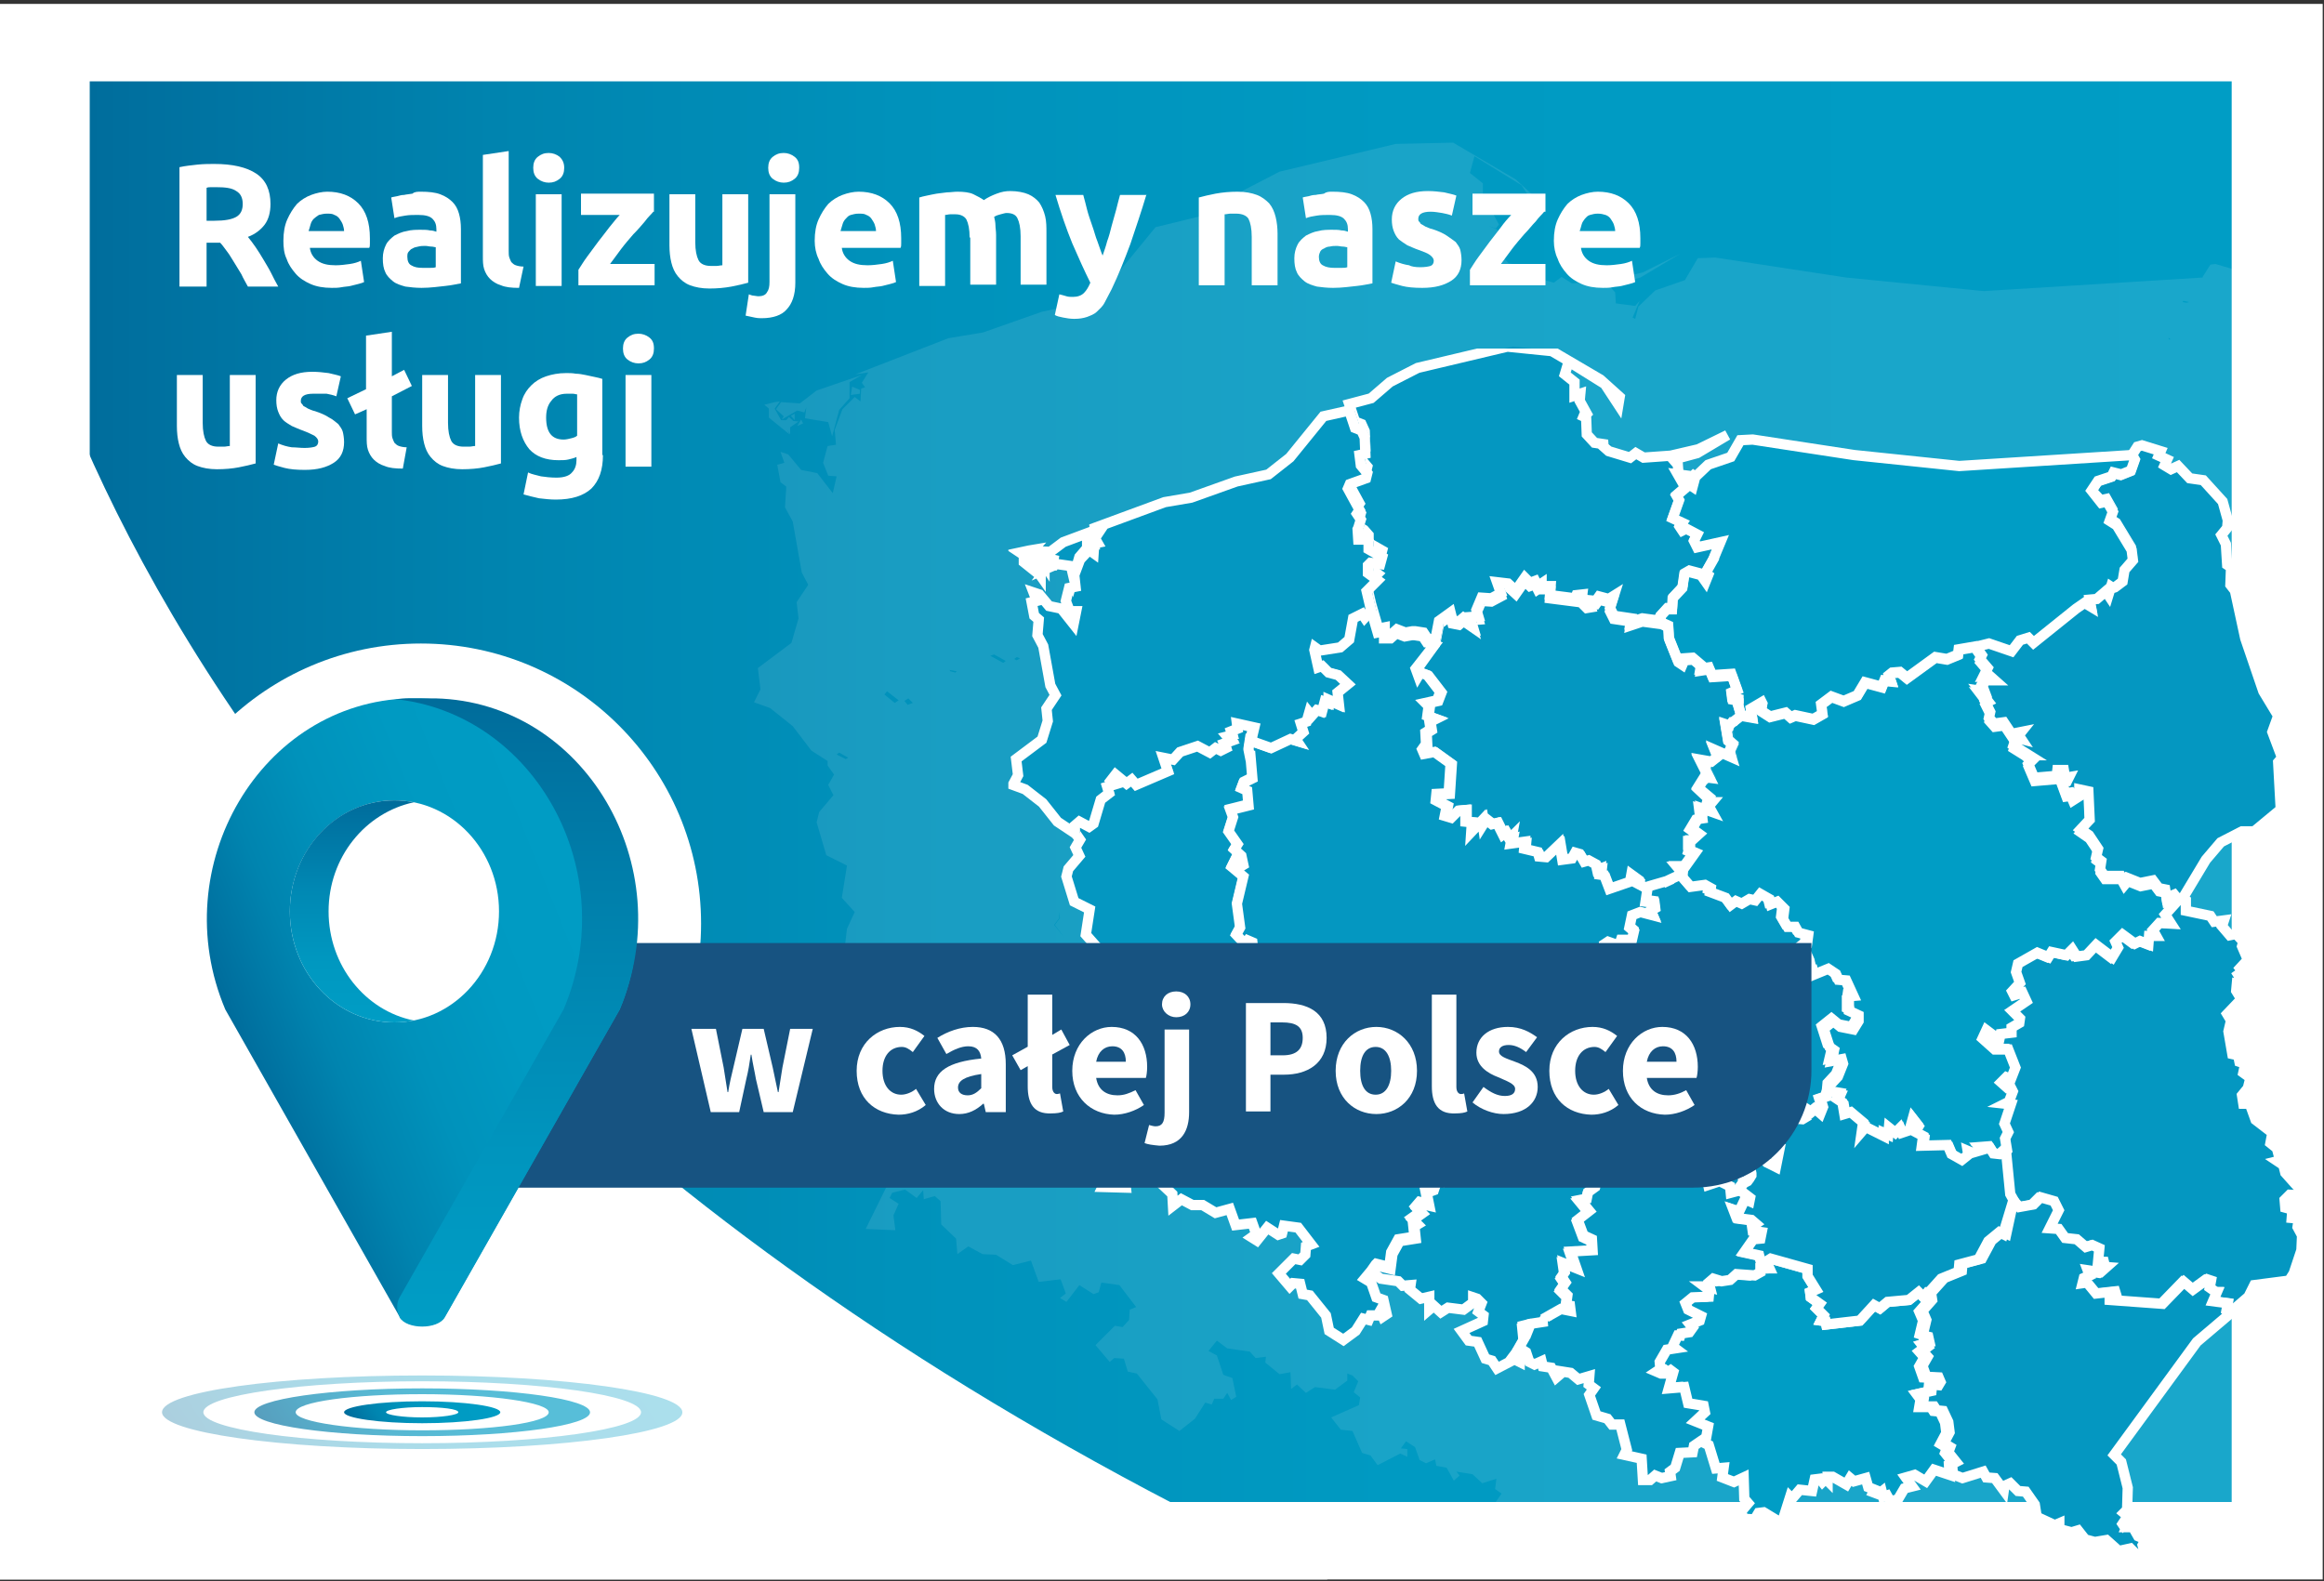 <?xml version="1.0" encoding="UTF-8"?> <svg xmlns="http://www.w3.org/2000/svg" xmlns:xlink="http://www.w3.org/1999/xlink" version="1.1" id="Warstwa_1" x="0px" y="0px" viewBox="0 0 360 245" style="enable-background:new 0 0 360 245;" xml:space="preserve"><rect x="0" y="0" width="360" height="245" fill="#333333" stroke="none"/> <style type="text/css"> .st0{fill:url(#SVGID_1_);} .st1{fill:#175381;} .st2{opacity:0.16;} .st3{fill:#0497C1;} .st4{fill:none;stroke:#FFFFFF;stroke-width:1.356;} .st5{clip-path:url(#SVGID_00000063595487631418334190000006285849393417021858_);} .st6{fill:url(#Path_13_00000016771218810870389690000016373491567296083121_);} .st7{fill:url(#Path_15_00000146486740022371956580000009974413339030039425_);} .st8{clip-path:url(#SVGID_00000051368190465981891530000011275810930198880664_);} .st9{clip-path:url(#SVGID_00000113333149699961388240000003681812509163550907_);} .st10{fill:url(#Path_29_00000164499623667386792990000014608713415920315571_);} .st11{clip-path:url(#SVGID_00000065075942646404613530000008190681313544512439_);} .st12{fill:#FFFFFF;} .st13{fill:url(#SVGID_00000072270853579643293780000003843135104120175505_);} .st14{fill:url(#SVGID_00000137818543475552605170000000266783090456875671_);} .st15{fill:url(#SVGID_00000157276432411412279220000000851525941758078113_);} .st16{opacity:0.33;} .st17{fill:url(#SVGID_00000152967601909179433340000001289038492045434302_);} .st18{opacity:0.66;} .st19{fill:url(#SVGID_00000171717650637974272270000017478481484840411520_);} .st20{fill:url(#SVGID_00000014625861886486183910000017674617030570953120_);} .st21{clip-path:url(#SVGID_00000143599713193164455820000012243072691312774817_);} .st22{fill:url(#SVGID_00000178901267114800294730000004854694460211321253_);} .st23{opacity:0.1;} .st24{fill:none;stroke:#FFFFFF;stroke-width:1.592;} .st25{clip-path:url(#SVGID_00000103222862830830653050000003857558517150907577_);} .st26{fill:url(#Path_13_00000012449768349836670930000012408167953006320277_);} .st27{fill:url(#Path_15_00000170986367201649192170000012469777860713399691_);} .st28{clip-path:url(#SVGID_00000127741743987521919740000012683606294961238459_);} .st29{clip-path:url(#SVGID_00000045585067547709127730000002854912101338899372_);} .st30{fill:url(#Path_29_00000015318080730387861420000001683653996882980282_);} .st31{clip-path:url(#SVGID_00000042705026609589384080000007711157418616952455_);} .st32{fill:url(#SVGID_00000012458518864893997770000010274823430972396220_);} .st33{fill:url(#SVGID_00000057136172961167638870000007311482449812629434_);} .st34{fill:url(#SVGID_00000130635686490629142640000007581209056263720341_);} .st35{fill:url(#SVGID_00000103960051719414931130000001731547300222778798_);} .st36{fill:url(#SVGID_00000162331728224983935800000006869369298206927262_);} .st37{fill:url(#SVGID_00000011747226659431705650000006757649204486781109_);} </style> <g> <defs> <rect id="SVGID_00000101819436673451237730000015549576543169476495_" x="-0.2" y="0.6" width="360" height="244.1"></rect> </defs> <clipPath id="SVGID_00000131352499863857419330000012941038348052394175_"> <use xlink:href="#SVGID_00000101819436673451237730000015549576543169476495_" style="overflow:visible;"></use> </clipPath> <g style="clip-path:url(#SVGID_00000131352499863857419330000012941038348052394175_);"> <linearGradient id="SVGID_1_" gradientUnits="userSpaceOnUse" x1="11.043" y1="122.66" x2="350.617" y2="122.66"> <stop offset="0" style="stop-color:#006C9B"></stop> <stop offset="3.043532e-02" style="stop-color:#00709F"></stop> <stop offset="0.192" style="stop-color:#0084AF"></stop> <stop offset="0.378" style="stop-color:#0092BB"></stop> <stop offset="0.606" style="stop-color:#009AC2"></stop> <stop offset="1" style="stop-color:#009DC5"></stop> </linearGradient> <rect x="11" y="6.2" class="st0" width="339.6" height="232.9"></rect> <path class="st12" d="M-0.7-0.4v246.1h361V-0.4H-0.7z M345.7,232.7H13.9V12.6h331.8V232.7z"></path> <path class="st12" d="M-1,21c0,0,10.7,134.3,209.9,225.2l-211.4-0.5L-1,21z"></path> <g class="st23"> <path class="st12" d="M375.4,191.8l1-1.2l-2.4-0.9l-2.2-2.4l-0.4-1.6l-1.1-0.8l0.6-0.2l-0.7-2.4l-1.3-1.1l0.3-2.1l-3.4-2.6 l-1.1-3.2h-1.3l-0.2-1.7l1.2-1.5l0.5-2.1l-1.4-1.1l0.3-1.8l-1.1-0.3l-0.3-1.3l-1.1-0.2l-0.7-4.5l0.5-2.3l-0.8-1.3l2.9-2.9l-1-1.7 l0.1-1.5l0.6,0.2l0.2-0.8l-0.7-1l0.9-0.7l-0.5-0.7l1.6-1.8l-1.2-2.8l0.3-0.9l-1.4-1.5l-1.3,0.3l-1.6-1.8l0.4-1.1l-2,0.3l-0.8-1.2 l-4.9-1.1l0-2.1l-0.6-0.3l-1.1-0.1l0,0l1.1,0.1l4.6-7.8l3-3.5l4.3-2.2l2.5,0l5.3-4.5l-0.6-9.5l0.8-0.9l-1.9-5.2l1.2-3.3l-3.1-4.9 l-3.6-10.7l-2-9.6l-0.9-1.1l0.1-3.6l-0.7-0.5l-0.2-4.2l-0.9-1.8l1.1-1.4l0.1-1.5l-1.1-3.8l-3.9-4.3l-2.7-0.4l-2.3-2.4l-1.4,0.7 l-1.3-0.8l0.5-1.2l-1.7-0.8l0.4-0.9l-3.7-1.1l-0.8,0.1l-1.2,1.9l0,0.1l-33.9,2.1L286,43l-20.3-3.1L263,40l-2,3.4l-4.6,1.6 l-2.6,2.5l-0.5,1.9l-0.4-0.2l1.1-2.6l-0.7,0.8l-3-0.4l0.1,0.2l-0.1-0.2l-0.1-1.7l-0.9-1l4.8-1.3l6.2-3.7l-5.8,2.9l-5.6,1.3 l-5.4,0.4l-1.6-1l-1.2,0.9l-4.2-1.2l-1.1-1.1l0.9-0.3l-2.6-0.4l-1.6-1.8l-0.1-3.4l-1.4-0.6l1.1,0.4l0.5-0.6l-1.4-2.6l0.1-1.4 l-1.2,0.4l0-2.8l-2-1.6l0.7-2.6l7.3,4.5l2.7,4.2l0.3-1.5l-3.9-3.6l-9.7-5.7l-8.9,0.2l-18,4.3l-5.6,2.9l-3.8,3.3l-4.5,1.1l0,0 l-5.3,1.3l-6.8,8.3l-4.3,3.4l-6.5,1.4l-9.1,3.2l-5.4,0.9L132.5,58l2-0.3l-1,1.6L134,60l-0.6,0.2l-0.1,2l-0.9-0.7l-1.9,1.9 l-1.2,3.2l0.2,2.3l-1.3,0.2l-0.7,2.6l0.8,2l1.3,0.1l-0.6,2.6l-2.4-3.1l-2.5-0.5l-2-2.4l-1.2-0.4l0.6,1.7l-1.1,0.3l0.5,2.7 l0.9,0.7l-0.2,3.2l1.2,2.2l1.4,7.9l1,1.9l-1.8,2.7l0.3,2.5l-1.1,3.8l-5.2,3.9l0.4,3.3l-1,2l2.5,0.9l3.5,2.8l2.9,3.8l2.5,1.6 l0,0.7l1,1.4l-0.9,1.6l0.8,1.6l-2.2,2.6l-0.4,1.6l1.5,5.1l3.2,1.6l-0.8,5l2,2.2l-1.2,2.6l-0.5,4.2l-2.2,1.9l-0.5,1.4l1.4,1.1 l0.6,2.9l2.3,2.7l0.2,2.2l-1.4,1.9l0.5,1.3l5.8,2.5l0.6,4.3l0,0l1.6,2.9l0.1,2l-2,7.9l-3.6,7.3l4.6,0.2l-0.3-2.3l0.8-1.8 l-1.4-0.9l0.4-0.8l2-0.5l1.8,1.3l1-1.2l0.1,1.4l1.7-0.5l0.9,0.8l0.1,3.6l2.3,2.2l0.2,2.4l1.7-1.2l2.2,1.2l2.1,0.1l2.6,1.6 l2.8-0.7l1.2,3.3l3.4-0.4l0.8,2.2l-0.9,0.7l1,0.6l2-2.6l2.2,1.4l0.8-0.3l0.4-1.5l2.8,0.4l2.6,3.4l-1,0.4l-0.1,1.6l-1,1.1 l-1.2-0.2l-3,3l2.2,2.6l0.7-0.6l1.5,0.1l0.6,2l1.4,0.3l3.2,4l0.6,3.1l2.8,1.8l2.4-1.9l1.6-2.5l1,0.3l0.4-0.9l1.4,0l0.6-0.9 l0.6,1.1l0.8-0.5l-0.6-2.9l-1.4-0.5l-1-3l-1.3-0.7l1.3-1.6l0.9-1.3l0.1-0.1l2.6,0.6l0.3-3l1.5-2.6l3.2-0.5l-0.3-2.5l0.6-0.4 l-0.9-1l1.8-1.3l-1-1.1l0.8-0.9l1.6,0.4l-0.5-2.6l1.4-0.5l0.3-1.1l-0.8-0.3l0.8,0.3l-0.3,1.1l-1.4,0.5l0.5,2.6l-1.6-0.4l-0.8,0.9 l1,1.1l-1.8,1.3l0.9,1l-0.6,0.4l0.3,2.5l-3.2,0.5l-1.5,2.6l-0.3,3l-2.6-0.6l-0.1,0.1l-0.9,1.3l1.6,1.2l3.5,0.5l0.9,1l1.6-0.2 l-0.1,0.9l2.2,1.8l1.7-0.3l0.1,2.6l0.9-0.7l1.4,1.3l1.4-0.9l3.1,0.4l1.9-1.4l0-1.1l0.8,0.3l0.9,0.9l-0.7,1.7l1,0.8l-0.2,1.2 l-4.3,1.9l1.5,1.9l1.8,0.2l1.5,3.4l1.3,0.4l1.1,1.5l3.5-1.8l1.1,0.5l0-1.2l-1-0.1l0.8-1.1l1.4,0.9l0.7,2l1,0.5l1.4-0.6l0.2,1 l1.6,0.3l1.1,2l0.9-0.8l-0.5-0.6l2.5,0.4l1.5,1.4l2.2-0.7l-0.2,1.6l1,0.7l-0.9,1.3l1.4,4.2l2.2,0.7l0.9,1.1l1.7,0l1.3,5l-0.6,1 l3.5,0.8l0.2,4.3l1.4,0l1-0.9l1.2,0.6l1.9-0.4l-0.2-0.9l1-0.7l1-3l2.6-0.2l0.3-1.3l2.5-1.8l0,0l0.2,0.9l1.4,0.7l1.4,4.6l1.5-0.1 l-0.3,1.9l2.3,0.9l1.9-0.9l0.1,4.3l0.7,0.9l-1.5,1.7l0.6,1.4l2.2,0.1l0.8-1.3l1.1-0.2l3.6,2.2l1.7-5.3l0.3,0.4l1.6-1.9l2.4,0.3 l0.5-2.3l1-0.2l0.5,0.7l0.7-0.6l0.4,0.4l0-0.8l1,0.1l2.7,1.5l1.1-1.6l0.8,0.7l2.4-0.6l0.5,1.8l1.3,0.5l-0.3,0.6l1,0.4l0.7-0.5 l0.3,1.1l0.8-0.3l0.7,1.2l1.6-0.4l1.3-2.2l1.6-0.4l-1.3-1.8l1.9-0.6l2.2,1.3l1.7-2.3l3.2,1.1v0l2,0.8l4.1-1.4l0.7,1.2l1.6,0.2 l1.8,2.3l0.2-0.9l1.1-0.5l1.6,1.6l1.5,0.1l1.8,2.7l0.4,2.4l3.7,1.7l0.9-0.3l0.1,1.2l2.4,0.7l1.3-0.3l1.4,1.8l2,0.5l2.3-0.4 l2.5,2.2l2.3-0.5l2,2l1.1-0.2l-0.6-2.3l0.6-1.2l-1.6-0.6l-1-1.8l-1.3,0l0.4-0.9l-0.9,0.7l-0.3-0.4l1-1.6l-0.8-0.6l0.6-0.7 l0.2-4.5l-1.3-5.2l-1.5-1.4l16.6-22.7l6.8-5.8l-0.9-0.5l0,0l0.9,0.5l3.7-3.3l1.1-2.3l7-0.9l1-1.4l1.5-4.7l0.2-3l-0.9-1.7l0.2-1.7 l-1.4-0.1l0.1-1.7l-1.4-0.4l-0.2-1.6l1.1-1.1L375.4,191.8z M131,117.6l-1.4-0.7l0.4-0.3l1.4,0.8L131,117.6z M138.6,108.9 l-1.6-1.3l0.4-0.5l1.8,1.4L138.6,108.9z M140.6,109.2l-0.5-0.6l0.6-0.4l0.7,0.7L140.6,109.2z M148,104.2l-0.8-0.2l-0.1-0.2 l1.1,0.2L148,104.2z M154.2,167.1l-0.2-1l0,0L154.2,167.1L154.2,167.1z M155.4,102.7l-2-1.1l0.6-0.2l1.8,1L155.4,102.7z M172.4,99.9L172.4,99.9l0.3,0.3l-0.6-0.2L172.4,99.9z M168.1,147.3l-0.9,1.3l0,0L168.1,147.3l-0.4-2.8l0,0L168.1,147.3z M165.2,97.6l-0.6,2.7l3.4,1.2l-0.4,0.2l-4-1.4l-0.3,1.8v0.1l0.2,1.3l0.1,0.1l0.3,4.5l0,0l-0.3-4.5l-0.1-0.1l-0.2-1.3v-0.1 l0.3-1.8l0.6-2.7l-2.4-0.6l0-0.2L165.2,97.6z M164,141.2L164,141.2l0.2,1l-0.8,1.1l1.5,2l0,0l-1.6-2l0.8-1.1L164,141.2z M162.1,108.9L162.1,108.9l-0.3,1l1.1,0.5l0.3,3l0,0l-0.3-3l-1.1-0.5L162.1,108.9z M160.8,133.3l1.3-5.4l-2.4-2l0,0l2.4,2 L160.8,133.3l0.7,4.9l-0.8,1.4l1.7,1.7l-1.7-1.7l0.8-1.4L160.8,133.3z M162,125.4L162,125.4l-0.4-1.8l-1.4-1.3l0,0l1.4,1.3 L162,125.4z M159.4,114.3l0.5,1.4l0,0L159.4,114.3L159.4,114.3z M159,118.6l1.8,2.6l0,0L159,118.6L159,118.6z M157.5,101.8 l0.5,0.2l-0.5,0.3l-0.4-0.2L157.5,101.8z M159.9,161.9l-2.7,0.8l0,0.6l0-0.6L159.9,161.9l0.9-3.5l0,0L159.9,161.9z M161.2,155.7 l-0.1,1.3l-1.3,0.9l0,0l1.3-0.9L161.2,155.7l2.9-1l0,0L161.2,155.7z M163.7,153.8L163.7,153.8l1-0.3l0,0L163.7,153.8z M165.5,153.2l-0.2-0.9l-1.1,0l-0.5,0.6l0,0l0.5-0.7l1.1,0L165.5,153.2l2.5,0.9l1.1-0.2l0,0l-1.1,0.2L165.5,153.2z M175.5,153.1 l-1.1,1.1l-0.3,1.7l-2.5,2.3l-1.5-2.1l-1.4,0.1l0,0l1.4-0.1l1.5,2.1l2.5-2.3l0.3-1.7L175.5,153.1l-0.9-2.8l0,0L175.5,153.1 L175.5,153.1z M180.1,91.7l1,0.4l0,0.5l-1-0.4L180.1,91.7z M176.1,94.6l0-0.2l0,0.1L176.1,94.6z M177.8,94.2l-0.3-0.1l0.2-0.2 l0.1,0L177.8,94.2z M177.9,85.3L177.9,85.3L177.9,85.3L177.9,85.3z M177.3,81.9L177.3,81.9l-0.1-0.2l0.2-0.5l0.8,0.6L177.3,81.9z M181.1,158.3L181.1,158.3l0.6-2l-0.9-1.8l-2.1-1.4l0,0l2.1,1.4l0.9,1.8L181.1,158.3z M187.7,42.6L187.7,42.6l-1.1,0.3l0,0 L187.7,42.6z M185.3,160.8l-0.8-1.9l0,0L185.3,160.8l2.6,1.4L185.3,160.8z M185.9,54.6L185.9,54.6l0.6-0.7l0,0L185.9,54.6z M186.7,55.8L186.7,55.8l-0.5,1.7l-0.2,0.2l0,0l0.2-0.2L186.7,55.8z M187.8,47.5l-3.2,1.2l-0.4,0.9l0,0l0.4-0.9L187.8,47.5l0.3-1 l0,0L187.8,47.5z M191.1,63.2l0-0.2l0,0L191.1,63.2z M199.7,189.4L199.7,189.4l0.4-1l0,0L199.7,189.4z M202.7,159.7l2.3,1.7v0.3 l0.6,1.5l-1.8,1.4l0.9,4.2l0,0l-0.9-4.2l1.8-1.4l-0.6-1.5v-0.3L202.7,159.7L202.7,159.7z M206.1,178.5l-1.4,0.6l0.9,2.9l-1.6,0.9 l-0.1,1.9l0.7,0.9l-1.3,0.1l0.6,0.7l-2.1,0.2l-0.1,2.3l0,0l0.1-2.3l2.1-0.2l-0.6-0.7l1.3-0.1l-0.7-0.9l0.1-1.9l1.6-0.9l-0.9-2.9 L206.1,178.5l0.2-0.9l0,0L206.1,178.5z M208,178.8L208,178.8l3.4-1.3l-1.4-2.2l0.1-3.6l-0.9-0.5l0.8-2.8l0,0l-0.8,2.8l0.9,0.5 l-0.1,3.6l1.4,2.2L208,178.8z M234.7,149.8l2.4-2.8l-1.7-1.6l-0.3-4l0.8-0.5l0,0l-0.8,0.5l0.3,4l1.7,1.6L234.7,149.8l-0.2,1.7 l0,0L234.7,149.8z M232,150.5L232,150.5l-2,0.5l0,0L232,150.5z M231.1,193.2L231.1,193.2l-1.3,0.3l0,0L231.1,193.2z M228.8,150.4 l0.8-0.3l0,0L228.8,150.4l-0.1,1.3l0,0L228.8,150.4z M226.4,165.9l-0.6-2.4l0.5-2.5l-0.7-0.3l0.9-2.1l-0.7-0.3l1.5-1.9l-0.2-1.7 l0.7-0.7l-0.5-1.1l0.8-0.5l-0.1-0.9l0,0l0.1,0.9l-0.8,0.5l0.5,1.1l-0.7,0.7l0.2,1.7l-1.5,1.9l0.7,0.3l-0.9,2.1l0.7,0.3l-0.5,2.5 L226.4,165.9l-1.4,2.3l0,0L226.4,165.9z M219.9,170.6l0.5-1.2l1.5-0.2l0.3-1.2l-0.6-0.8l1.2-0.3l0,0l-1.2,0.3l0.6,0.8l-0.3,1.2 l-1.5,0.2L219.9,170.6l-1.1,0.2l0.8,3.7l0,0l-0.8-3.7L219.9,170.6z M219.4,219l-0.2-0.6l-1,0.2v0l1-0.2L219.4,219L219.4,219z M219.7,218.4L219.7,218.4l3.3-0.6l0,0L219.7,218.4z M224.5,179.8l-3.8-1.7l-7.1,2.9l0,0l7.1-2.9l0.6-4l0,0l-0.6,4L224.5,179.8 l4.2,0.6l0.6,1.2l0,0l-0.6-1.2L224.5,179.8z M225.7,215.3L225.7,215.3l1.9,0.4l0,0L225.7,215.3z M226.4,206.2L226.4,206.2l2.6,1 l0,0L226.4,206.2z M227.9,203.8L227.9,203.8l4.4-0.2l0,0L227.9,203.8z M234.6,184.5l-1,0.5v0L234.6,184.5L234.6,184.5z M239.5,182.9l-0.7-0.7l-5,0.9l-2.1-1.2l-0.9-2.3l-0.7,0.1l0,0l0.7-0.1l0.9,2.3l2.1,1.2l5-0.9L239.5,182.9L239.5,182.9z M244.3,183.8l-3.1-2.6l-0.8,0.1l0,0l0.8-0.1L244.3,183.8L244.3,183.8z M254.3,59L254.3,59l-0.3,0.5L254.3,59z M251.8,185.6 l-1-1.3l0.2-0.9l0,0l-0.2,0.9L251.8,185.6L251.8,185.6z M253.8,216.5L253.8,216.5l-2.6-1.3l0,0L253.8,216.5z M250.8,57.5l0.5-0.7 l0,0L250.8,57.5L250.8,57.5z M251.6,50.1l-1.5,1.2l0,0L251.6,50.1z M249.2,220.4l0.1,0.8l0,0L249.2,220.4L249.2,220.4z M246.8,184.6l1.5,1.2l0,0L246.8,184.6L246.8,184.6z M248.5,223L248.5,223l-0.5-0.4l0,0L248.5,223z M245.2,183.5l0.9,1.4l0,0 L245.2,183.5L245.2,183.5z M245.5,227.1L245.5,227.1l0-0.2L245.5,227.1z M246.4,228l-0.5,0h-0.3l-0.9-0.5l0,0l0.9,0.5h0.3 L246.4,228l0.3,0l1-0.6l0.5,0.4l0,0l-0.5-0.4l-1,0.6H246.4z M251.2,234.1l-0.8-3.3l-3.1,0.3l0,0l3.1-0.3L251.2,234.1l3.1,0.5 l0.3,1.4l0,0l-0.3-1.3L251.2,234.1z M255.1,238.8l-2.5-1l0,0L255.1,238.8L255.1,238.8z M255.5,211.4l-1-0.8l0,0L255.5,211.4 L255.5,211.4z M255.5,189.9l-0.5-2.2l-1.7-2.5l-0.5-0.4l0,0l0.6,0.4l1.7,2.5L255.5,189.9L255.5,189.9z M313.4,80.9l3.7,1.2 l-0.2,0.3l-4.1-1.3L313.4,80.9z M315.5,167.9L315.5,167.9l0.9,0.4l0,0L315.5,167.9z M316.2,169.8l-0.6,0.2l0,0L316.2,169.8 L316.2,169.8z M313.6,88.7L313.6,88.7l-1.7,0l0.1-0.2l0,0.2L313.6,88.7z M314,160.2L314,160.2l-2.6-1.9l0-0.1L314,160.2z M312.2,182.2l0.9,1.5l1.1,0.1l0,0l-1.2-0.1l-0.8-1.5L312.2,182.2z M313.7,97.4L313.7,97.4l1.8-0.2l0,0L313.7,97.4z M311.6,87.9 l0.9-0.1l0,0L311.6,87.9L311.6,87.9z M311.6,90.8L311.6,90.8l-0.7-0.1l0,0L311.6,90.8z M310.2,82.1L310.2,82.1L310.2,82.1 L310.2,82.1L310.2,82.1z M308.8,183.4L308.8,183.4l-0.8-0.3l0-0.1L308.8,183.4z M306.6,184.8L306.6,184.8l-2.1-1.1l-0.8-1.8 l0.1,0l0.8,1.8L306.6,184.8z M302.7,83.6l1.6,0.3L304,84l-1.5-0.3L302.7,83.6z M292.2,88.3l0.4,0l0,0.1L292.2,88.3L292.2,88.3z M288.2,88.7l2.6,0.6l-0.1,0.2l-2.6-0.6L288.2,88.7z M281.4,91.6l2,0.7l-0.4,0.2l-1.9-0.7L281.4,91.6z M276.9,96.2L276.9,96.2 l-0.6-0.1l0-0.1L276.9,96.2z M276.9,147.4L276.9,147.4l-0.3-1l0.1,0L276.9,147.4z M276.4,175.5L276.4,175.5l-1.1-0.7l-0.4,0.1 l0,0l0.5-0.1L276.4,175.5z M269.5,132.6l1.4,1.4l-0.2,2l1,1.6l-0.1,0l-1-1.6l0.2-2L269.5,132.6L269.5,132.6z M268.2,179.4l1.1-1 l0,0L268.2,179.4L268.2,179.4z M266.4,131.2l1.5,0.9l0.2,1l-0.1,0l-0.2-1.1L266.4,131.2L266.4,131.2z M264.7,132.3L264.7,132.3 l0.3,0l0,0L264.7,132.3L264.7,132.3z M265.4,197.8L265.4,197.8l-0.7,0.5l0,0L265.4,197.8z M264.2,188.7L264.2,188.7L264.2,188.7 L264.2,188.7L264.2,188.7z M263.7,189.2L263.7,189.2L263.7,189.2L263.7,189.2z M263.5,189.3L263.5,189.3l-0.4,0.1l0,0 L263.5,189.3z M262.1,190.9L262.1,190.9L262.1,190.9L262.1,190.9z M257.7,63.8V64l-0.4,0.7l0,0l0.4-0.7L257.7,63.8l0.7-1.7 L257.7,63.8z M260.1,191.4l-0.2-1.3l-2.1-1.1l0,0l2.1,1.1L260.1,191.4L260.1,191.4z M260.9,195L260.9,195l1.2,0.3l1.1-2.5 l0.9,0.4l0,0l-0.9-0.4l-1.1,2.5L260.9,195z M266.3,200.7l-1.4,0.1l-1.8,2.6l0,0l1.9-2.7L266.3,200.7L266.3,200.7z M269.5,186.4 l-1.8-0.9l-2.2-2.6l0,0l2.2,2.6L269.5,186.4L269.5,186.4z M272.5,177.6l-2.6-1l-1.2,0.5l0,0l1.2-0.5L272.5,177.6L272.5,177.6z M272.1,137.7l1.1,0l0.7,1.2l2,0.6l-0.3,2l-1.5,1.1l1.4,0.7l0.5,1.2l0.1,0.7l-1.2,1.2l-0.1,0l1.2-1.2l-0.1-0.7l-0.5-1.2l-1.4-0.7 l1.5-1.1l0.3-2l-2-0.6l-0.7-1.2L272.1,137.7z M274.8,177l-1.6-0.1l0,0L274.8,177l0.6-0.4l0,0L274.8,177z M276.2,211.5 L276.2,211.5l1.1-0.5l0,0L276.2,211.5z M277.5,214.7L277.5,214.7l0.7-0.8l0,0L277.5,214.7z M278.2,175.7l-1-0.8l0,0L278.2,175.7 L278.2,175.7z M278.3,217.2L278.3,217.2l0.6-1.1l0,0L278.3,217.2z M279.3,172.3l-1.1,0.4l0,0L279.3,172.3L279.3,172.3z M278.7,158.2l2-1.6l0.1,0L278.7,158.2l1.2,3.6l0.9,0.7l-0.5,2.2l-0.1,0l0.5-2.2l-0.9-0.7L278.7,158.2z M282.9,175.7l-0.4-2.4 l-1.1-0.8l0.6-1.2l-2.3-0.4l0,0l0.2-1.5l1.7-1.8l1-2.5l-0.2-0.9l0.1,0l0.2,0.9l-1,2.5l-1.7,1.8l-0.2,1.5l2.3,0.4l-0.6,1.2 l1.1,0.8l0.4,2.3L282.9,175.7z M283.6,152l-0.6-0.3l1.6-0.1l-1.4-3.1l-1.6-0.1l-0.5-1.2l-1.5-1l0.1,0l1.5,1l0.5,1.2l1.6,0.1 l1.4,3.1l-1.6,0.1L283.6,152l0.1,2.6l2,0.9v1.2l-1,1.6l-0.1,0l1-1.6v-1.2l-2-0.9L283.6,152z M286.5,179.1l-0.1,0.1l0.3-1.9 l-2.4-2l0.1,0l2.4,2.1L286.5,179.1z M290.8,180.2l-3.5-1.8l0,0L290.8,180.2L290.8,180.2z M291.7,179.9l-0.8-0.3l0,0L291.7,179.9 L291.7,179.9z M293.2,179.4l-1.2-1l0-0.1L293.2,179.4L293.2,179.4z M294.5,179.4l-0.3-0.8l0.1-0.1L294.5,179.4L294.5,179.4z M296,87.7l-1.4-1.1l0.8-0.1l1,0.9L296,87.7z M297.8,211.6l0.3-0.2l0,0L297.8,211.6z M296.9,179l0.7-1.3l-0.9-1l0-0.1l1,1.1 L297,179l1.9,1l-0.3,2l-0.1,0l0.3-2L296.9,179z M298.5,219.8l0.2,0.1L298.5,219.8L298.5,219.8z M298.6,234.3L298.6,234.3l2.3,0.1 l0,0L298.6,234.3z M299.2,220.4l0.4,0.1l0,0L299.2,220.4z M301.9,228.6L301.9,228.6l-2.5-0.2l0,0L301.9,228.6z M301.4,235.2 l-0.1-0.2L301.4,235.2l1.3,0.2l0,0L301.4,235.2z M315,199.9l-0.8-0.4l-2.2,1.8l-1.9,3.6l-3.9,1l-0.1,1.4l-3.5,1.4l-2.4,2.6 l-0.2,0.2l-0.1,0l0,0l-0.8,1l0,0l0.8-1l0.1,0l0.2-0.2l2.4-2.6l3.5-1.4l0.1-1.4l3.9-1l1.9-3.6l2.2-1.8L315,199.9l2.1-6.8l-0.7-1.2 l-0.9-9.1l0,0l0.9,9.2l0.7,1.2L315,199.9z M317.1,151.3L317.1,151.3l1.6-0.5l0,0L317.1,151.3z M318,100.1L318,100.1l1,0.2l0,0 L318,100.1z M319,99l-1.8,0.4l0,0L319,99L319,99z M349.4,131.5L349.4,131.5l-1.4,0.7l0,0L349.4,131.5z M346.5,136.6l2.2,0.2l0,0 L346.5,136.6L346.5,136.6z M345.8,139.3l-1.4,0l0,0L345.8,139.3L345.8,139.3z M345.2,128.7L345.2,128.7l-2.5,0.5l0,0L345.2,128.7 z M342.5,140.3l1.6,0.7l0,0L342.5,140.3L342.5,140.3z M341.5,140.9L341.5,140.9l-2.5-1.8l0,0L341.5,140.9z M340.1,128.1 L340.1,128.1l-0.5,0.8l0-0.1L340.1,128.1z M338.2,46.6l0.9,0.2l-0.4,0.1l-0.6-0.1L338.2,46.6z M336.5,70.7l-0.2,0.5l-0.2-0.2 L336.5,70.7z M336.1,52.4l0.1,0.2l-0.2,0l-0.1-0.2L336.1,52.4z M332.5,72.8l0.1,0.1l0.1,0.7l-0.7-0.4L332.5,72.8z M326.2,106.6 L326.2,106.6l0,1.2l-0.1,0L326.2,106.6z M320.4,103.6L320.4,103.6l0.1,0l0,0H320.4z M321.3,80.7l-0.7-0.8l0.8-0.3l0.5,0.6 L321.3,80.7z M323.9,143.5l-2.2-0.9l0,0L323.9,143.5L323.9,143.5z M324.4,198.7L324.4,198.7l1.8-3.6l0,0L324.4,198.7z M327.5,143.2l-2.9-0.7l0,0L327.5,143.2L327.5,143.2z M328.1,108.8l-1.1,0l0,0L328.1,108.8L328.1,108.8z M328.5,108l-0.7,0.2l0,0 L328.5,108L328.5,108z M329.6,143.4l-0.8-1.4l0.1-0.1L329.6,143.4L329.6,143.4z M329.3,112.1L329.3,112.1l1.3-0.9l-0.1-0.7l0.1,0 l0.1,0.7L329.3,112.1z M331.9,209.6l-0.9,0.2l0,0L331.9,209.6l1,1.2L331.9,209.6z M333.6,141.1L333.6,141.1l3.2,2.3l0,0 L333.6,141.1z M334.1,205.3l1.2,0l0,0L334.1,205.3L334.1,205.3z M333.9,202.3l0.4,0.2l0,0L333.9,202.3z M334.2,206.3l1.6,0.2l0,0 L334.2,206.3L334.2,206.3z M333.7,211.9L333.7,211.9l4.7-0.5l0,0L333.7,211.9z M353.1,211.3l-1.8-1.5l-4.3,4.4l-10.7-0.8l0,0 l10.7,0.8l4.3-4.4L353.1,211.3l2.8-2.1l0.7,0.2l0,0l-0.7-0.2L353.1,211.3z M356.4,210.8l1.3,0.8h0.2l0,0h-0.2L356.4,210.8 L356.4,210.8z M360,213.8l-2.9-0.3l0,0L360,213.8L360,213.8z"></path> <polygon class="st12" points="133.2,61 133.2,60.4 132,59.9 131.8,61.2 "></polygon> <polygon class="st12" points="121.4,64.5 121.1,65 123.5,63.6 124.6,63.9 124.9,63.1 124.7,64.8 128.3,65.4 128.9,67.6 130,63.5 131.6,61.7 131.6,59.2 133.5,58.1 126.5,60.5 123.9,62.5 121,62.3 120.2,63.4 "></polygon> <polygon class="st12" points="124.4,65.6 124.1,65 123.5,66 "></polygon> <polygon class="st12" points="119.1,64.7 122.3,67.3 121.9,66.5 122.4,67.3 122.4,66.2 123.7,65.3 122.5,65.2 122.9,65.2 122.2,64.6 121.8,65.1 121.6,65.1 121,65.1 120,63.3 120.8,62.2 120,62.3 118.4,62.7 119.1,63.3 "></polygon> <polygon class="st12" points="123.1,64.1 122.5,64.4 123.1,65.1 "></polygon> </g> <g> <path id="Path_3_00000023249096582023214090000005863344785587604393_" class="st3" d="M173.9,168.6l0.8,0l0.1-0.9l1.2-0.1l0.3-1 l1.9-1.2l2.9,1.7l0.2-1.9l0.7,0l-0.2-1l0.6-0.9l1.7,0.5l0.1-0.4l2.1,1.8l0.1,0.7l2.2-2.3l0.1-1.1l2.1-0.6l0.7-2.7l-0.7-0.4l1-0.7 l0-1l2.2-0.7l-0.2-0.7l0.8-0.2l-0.8-0.4l0.4-0.5l0.9,0l0.1,0.7l1.9,0.7l0.9-0.2l-0.3,1.7l1.1-0.1l1.1,1.6l1.9-1.8l0.2-1.3 l0.8-0.9l2.5,0l1.6,1.1l0.7,1.4l-0.5,1.5l2.6,0.4l0.6,1.5l3.3,1.7l1.9,0l0.1-0.7l0.9-0.3l1.9,0.3l0.2-2l1.6-0.5l3.4,0.6l1.8,1.3 v0.3l0.5,1.2l-1.4,1l0.7,3.2l3.9-0.3l-0.6,2.2l0.7,0.4l-0.1,2.7l1.1,1.7l-2.6,1l-1.2-0.9l-0.2,0.7l-1,0.4l0.7,2.2l-1.2,0.7 l-0.1,1.5l0.5,0.7l-1,0.1l0.4,0.5l-1.6,0.1l-0.1,1.8l-1.2-0.5l-0.3,0.8l0.9,0.4l-0.3,0.9l-1.1,0.4l0.4,2l-1.3-0.3l-0.6,0.7 l0.8,0.8l-1.4,1l0.7,0.7l-0.5,0.3l0.2,1.9l-2.5,0.4l-1.1,2l-0.3,2.3l-2-0.5l-0.1,0.1l-0.7,1l-1,1.2l1,0.6l0.8,2.3l1.1,0.4 l0.5,2.2l-0.6,0.4l-0.4-0.9l-0.4,0.7l-1.1,0l-0.3,0.7l-0.8-0.2l-1.2,1.9l-1.9,1.4l-2.2-1.4l-0.5-2.4l-2.5-3.1l-1.1-0.2l-0.4-1.6 l-1.1-0.1l-0.5,0.5l-1.7-2l2.3-2.3l1,0.2l0.8-0.8l0.1-1.3l0.8-0.3l-2-2.6l-2.2-0.3l-0.3,1.2l-0.6,0.2l-1.7-1.1l-1.6,2l-0.8-0.5 l0.7-0.5l-0.6-1.7l-2.6,0.3l-0.9-2.5l-2.2,0.6l-2-1.2l-1.6,0l-1.7-0.9l-1.3,1l-0.1-1.8l-1.8-1.7l-0.1-2.8l-0.7-0.6l-1.3,0.4 l0-1.1l-0.8,0.9l-1.4-1l-1.5,0.4l-0.3,0.6l1.1,0.7l-0.6,1.4l0.2,1.8l-3.6-0.1l2.8-5.7l1.5-6.1l-0.1-1.5L173.9,168.6z"></path> <path id="Path_4_00000039106587008725929230000010690356764456372914_" class="st24" d="M173.9,168.6l0.8,0l0.1-0.9l1.2-0.1 l0.3-1l1.9-1.2l2.9,1.7l0.2-1.9l0.7,0l-0.2-1l0.6-0.9l1.7,0.5l0.1-0.4l2.1,1.8l0.1,0.7l2.2-2.3l0.1-1.1l2.1-0.6l0.7-2.7l-0.7-0.4 l1-0.7l0-1l2.2-0.7l-0.2-0.7l0.8-0.2l-0.8-0.4l0.4-0.5l0.9,0l0.1,0.7l1.9,0.7l0.9-0.2l-0.3,1.7l1.1-0.1l1.1,1.6l1.9-1.8l0.2-1.3 l0.8-0.9l2.5,0l1.6,1.1l0.7,1.4l-0.5,1.5l2.6,0.4l0.6,1.5l3.3,1.7l1.9,0l0.1-0.7l0.9-0.3l1.9,0.3l0.2-2l1.6-0.5l3.4,0.6l1.8,1.3 v0.3l0.5,1.2l-1.4,1l0.7,3.2l3.9-0.3l-0.6,2.2l0.7,0.4l-0.1,2.7l1.1,1.7l-2.6,1l-1.2-0.9l-0.2,0.7l-1,0.4l0.7,2.2l-1.2,0.7 l-0.1,1.5l0.5,0.7l-1,0.1l0.4,0.5l-1.6,0.1l-0.1,1.8l-1.2-0.5l-0.3,0.8l0.9,0.4l-0.3,0.9l-1.1,0.4l0.4,2l-1.3-0.3l-0.6,0.7 l0.8,0.8l-1.4,1l0.7,0.7l-0.5,0.3l0.2,1.9l-2.5,0.4l-1.1,2l-0.3,2.3l-2-0.5l-0.1,0.1l-0.7,1l-1,1.2l1,0.6l0.8,2.3l1.1,0.4 l0.5,2.2l-0.6,0.4l-0.4-0.9l-0.4,0.7l-1.1,0l-0.3,0.7l-0.8-0.2l-1.2,1.9l-1.9,1.4l-2.2-1.4l-0.5-2.4l-2.5-3.1l-1.1-0.2l-0.4-1.6 l-1.1-0.1l-0.5,0.5l-1.7-2l2.3-2.3l1,0.2l0.8-0.8l0.1-1.3l0.8-0.3l-2-2.6l-2.2-0.3l-0.3,1.2l-0.6,0.2l-1.7-1.1l-1.6,2l-0.8-0.5 l0.7-0.5l-0.6-1.7l-2.6,0.3l-0.9-2.5l-2.2,0.6l-2-1.2l-1.6,0l-1.7-0.9l-1.3,1l-0.1-1.8l-1.8-1.7l-0.1-2.8l-0.7-0.6l-1.3,0.4 l0-1.1l-0.8,0.9l-1.4-1l-1.5,0.4l-0.3,0.6l1.1,0.7l-0.6,1.4l0.2,1.8l-3.6-0.1l2.8-5.7l1.5-6.1l-0.1-1.5L173.9,168.6z"></path> <path id="Path_5_00000015330097087530130950000013191732004860626857_" class="st3" d="M223.1,99.8l0.6-3.1l1.8-1.3l0.3,1.2 l1,0.2l0.7-0.6l1.3,0.9l-0.3-1l1.3-0.1l-0.3-1l0.8-1.9l1.5,0.1l1.5-0.8l-0.6-1.7l1.7,0.2l1.2,1.1l1.4-2l0.8,0.8l0.8-0.3l0.4,0.8 l0.6-0.4v0.4l1.4,0l-0.1,1.4l3.9,0.5l0.2-0.5l0.9-0.1l-0.1,0.8l0.8,0.8l0.6-0.1l-0.2-0.6l1,0.1l0.5-0.7l1.5,0.4l0.8-0.5l-0.6,1.9 l0.6,1.2l2.7,0.4l-0.1,0.6l1.8-0.6l3,0.4l1.1,0.5l0.1,1.9l1.4,3.5l0.6,0.4l0.3-0.7l1.4-0.1l1.3,1.1l-0.1,0.6l1.3-0.2l0.5,1.2 l3-0.2l0.9,2.5l-0.9,0.4l0.1,0.8l1,0.2l0,0.8H270l0.5,1.7l-1.4,1l-0.1,0l-0.4,0.5l-0.6-0.2l0.4,2.4l0.7,0.6l-0.5,1.1l0.3,1 l-2.5-1.1l0.4,1l-1,0.8l-1.7-0.3l1.4,2.8l-0.8-0.1l-1,1.6l1.6,1.5l-0.2,0.7l0.5,0l-0.5,0.6l0.5,0.9l-1.7-0.6l0.2,1.6l-0.7,0.1 l-0.9,1.5l1.1,0.8l-1.1,1h-0.3l0,1.4l-0.6-0.1l1.4,0.6l-1.5,2.1l-1,0l0.5,0.6l0.1,0.2l-0.1,0.9l-1.6,1l0.2,0.7l-0.4-0.6l-3.1,0.9 l-1.5-0.8l0.1-0.6l-1.1-0.8l-0.2,1.1l-3.2,1.1l-0.8-2.1l-0.7-0.1l0.1-0.9l-0.5,0.2l-0.2-0.9l-1.1-0.6l-0.7,0.2l-0.7-1.2l-0.7-0.2 l-0.5,0.9l-1.5,0.2l-0.4-2.4l-2.1,2l-1.1-0.1l-0.2-0.7l-2.1-0.5l0.1-1.1l-2.2,0.3l0.2-1.1l-0.4,0.4l-0.6-1l-0.4,0.3l-0.9-1.8 l-0.8,0.2l-0.9-0.7l-0.5,0.8l-0.1-0.7l-1.7,1.8l0.1-1.5l-1-0.1l0-1.8l-1.1,0.1l-1.1,1.1l-1-0.3l0.3-1.5l-1.7-0.9l0.1-0.9l1.9-0.1 l0.3-4.6l-2.5-1.8l-1.6,0.3l-0.3-0.7l0.5-0.7l0.1,0l-0.1-1.9l0.8-0.5l-0.2-1.3l0.8-0.4l-1.1-0.4l0.2-1.5l-0.5-0.5l1.8-0.4 l0.5-1.3l-2-2.6l-1.1-0.4l-0.3,0.5l-0.4-1.1L223.1,99.8z"></path> <path id="Path_6_00000065060274777138867800000017369545962995032192_" class="st24" d="M222.3,99.8l0.6-3.1l1.8-1.3l0.3,1.2 l1,0.2l0.7-0.6l1.3,0.9l-0.3-1l1.3-0.1l-0.3-1l0.8-1.9l1.5,0.1l1.5-0.8l-0.6-1.7l1.7,0.2l1.2,1.1l1.4-2l0.8,0.8l0.8-0.3l0.4,0.8 l0.6-0.4v0.4l1.4,0l-0.1,1.4l3.9,0.5l0.2-0.5l0.9-0.1l-0.1,0.8l0.8,0.8l0.6-0.1l-0.2-0.6l1,0.1l0.5-0.7l1.5,0.4l0.8-0.5l-0.6,1.9 l0.6,1.2l2.7,0.4l-0.1,0.6l1.8-0.6l3,0.4l1.1,0.5l0.1,1.9l1.4,3.5l0.6,0.4l0.3-0.7l1.4-0.1l1.3,1.1l-0.1,0.6l1.3-0.2l0.5,1.2 l3-0.2l0.9,2.5l-0.9,0.4l0.1,0.8l1,0.2l0,0.8h-0.1l0.5,1.7l-1.4,1l-0.1,0l-0.4,0.5l-0.6-0.2l0.4,2.4l0.7,0.6l-0.5,1.1l0.3,1 l-2.5-1.1l0.4,1l-1,0.8l-1.7-0.3l1.4,2.8l-0.8-0.1l-1,1.6l1.6,1.5l-0.2,0.7l0.5,0l-0.5,0.6l0.5,0.9l-1.7-0.6l0.2,1.6l-0.7,0.1 l-0.9,1.5l1.1,0.8l-1.1,1h-0.3l0,1.4l-0.6-0.1l1.4,0.6l-1.5,2.1l-1,0l0.5,0.6l0.1,0.2l-0.1,0.9l-1.6,1l0.2,0.7l-0.4-0.6l-3.1,0.9 l-1.5-0.8l0.1-0.6l-1.1-0.8l-0.2,1.1l-3.2,1.1l-0.8-2.1l-0.7-0.1l0.1-0.9l-0.5,0.2l-0.2-0.9l-1.1-0.6l-0.7,0.2l-0.7-1.2l-0.7-0.2 l-0.5,0.9l-1.5,0.2l-0.4-2.4l-2.1,2l-1.1-0.1l-0.2-0.7l-2.1-0.5l0.1-1.1l-2.2,0.3l0.2-1.1L234,130l-0.6-1l-0.4,0.3l-0.9-1.8 l-0.8,0.2l-0.9-0.7l-0.5,0.8l-0.1-0.7l-1.7,1.8l0.1-1.5l-1-0.1l0-1.8l-1.1,0.1l-1.1,1.1l-1-0.3l0.3-1.5l-1.7-0.9l0.1-0.9l1.9-0.1 l0.3-4.6l-2.5-1.8l-1.6,0.3l-0.3-0.7l0.5-0.7l0.1,0l-0.1-1.9l0.8-0.5l-0.2-1.3l0.8-0.4l-1.1-0.4l0.2-1.5l-0.5-0.5l1.8-0.4 l0.5-1.3l-2-2.6l-1.1-0.4l-0.3,0.5l-0.4-1.1L222.3,99.8z"></path> <path id="Path_7_00000106848425647000099190000001698013010038314653_" class="st3" d="M260.3,135.5l1.3,1.5l2.2-0.3l0.9,0.5 l-0.1,0.6l2.4,0.9l0.8,1.1l0.8-0.6l0.9,0.4l1.2-0.7l0.9,0.2l0.8-1l1.4,0.8l0.2,0.8l1-0.4l1.1,1.1l-0.2,1.6l0.7,1.2l1.2,0l0.5,0.9 l1.5,0.4l-0.2,1.5l-1.1,0.9l1.1,0.6l0.4,0.9l0.1,0.5l-1,0.9l1.4,0l0.2,0.8l2.2-0.9l1.2,0.8l0.4,0.9l1.2,0.1l1.1,2.4l-1.2,0.1 l0.5,0.2l0,2l1.5,0.7v0.9l-0.8,1.3l-2-0.4l-1.1-0.9l-1.5,1.2l0.9,2.8l0.7,0.5l-0.4,1.7l1.6-0.3l0.2,0.7l-0.8,2l-1.3,1.4l-0.1,1.1 l-0.3,1l-0.9,0.3l0.4,1.3l-0.4,1l-0.8-0.7l-0.6,0.5l-0.9-0.6l-0.4,0.1l0.4,1.3l-0.5,0.3l-1.2-0.1l-0.5,0.6l-2-0.8l-0.9,0.4l0.4,1 l-0.8,0.8l0,2l1.5,0.5l-0.6,3l-1.4-0.7l-1.7-2l-1,2.3l0.3,1.4v0.3l-0.3,0.5h0l-0.3,0.4l-0.2,0.1l-0.3,0l0,0.1l-0.8,1.1l-1.5,0.4 l-0.1-1l-1.6-0.8l-1.8,0.6l-0.4-1.7l-1.3-1.9l-0.4-0.3l-0.8,0.6l-0.8-1l0.2-0.7l-1.3,0.4l0.1,0.9l-0.9,0.5l-1.2-1l-0.6,0.2 l-0.7-1l-0.7,0.2l-2.4-2l-0.6,0.1l-0.7,1.2l-0.5-0.5l-3.8,0.7l-1.6-0.9l-0.7-1.8l-0.6,0.1l-0.6,1.5l-0.5-0.9l-3.2-0.5l-2.9-1.3 l0.5-3.1l-1.4,0.2l-0.6-2.8l0.9-0.2l0.4-0.9l1.1-0.1l0.3-0.9l-0.5-0.6l0.9-0.3l1.8,1l1.1-1.8l-0.5-1.8l0.4-2l-0.6-0.2l0.7-1.6 l-0.6-0.2l1.2-1.5l-0.1-1.3l0.5-0.5l-0.4-0.8l0.6-0.4l-0.1-0.7l0.6,0.1l0.1-1l0.6-0.2l0.2,0.7l1.6-0.4l1.9,0.7l0.2-1.3l1.9-2.2 l-1.3-1.2l-0.3-3.1l0.6-0.4l1.7,0.6l0.3-0.9l1.7,0l0.3-1.3l-0.7-0.6l0.4-1.9l1.3-0.5l1.9,0.5l-0.3-0.7l0.7-0.4l-0.1-0.8l-1.4-0.2 l0.3-2l3.1-0.9l0.4,0.6l-0.2-0.7L260.3,135.5z"></path> <path id="Path_8_00000042697622769799156320000000306611785183001494_" class="st24" d="M260.3,135.5l1.3,1.5l2.2-0.3l0.9,0.5 l-0.1,0.6l2.4,0.9l0.8,1.1l0.8-0.6l0.9,0.4l1.2-0.7l0.9,0.2l0.8-1l1.4,0.8l0.2,0.8l1-0.4l1.1,1.1l-0.2,1.6l0.7,1.2l1.2,0l0.5,0.9 l1.5,0.4l-0.2,1.5l-1.1,0.9l1.1,0.6l0.4,0.9l0.1,0.5l-1,0.9l1.4,0l0.2,0.8l2.2-0.9l1.2,0.8l0.4,0.9l1.2,0.1l1.1,2.4l-1.2,0.1 l0.5,0.2l0,2l1.5,0.7v0.9l-0.8,1.3l-2-0.4l-1.1-0.9l-1.5,1.2l0.9,2.8l0.7,0.5l-0.4,1.7l1.6-0.3l0.2,0.7l-0.8,2l-1.3,1.4l-0.1,1.1 l-0.3,1l-0.9,0.3l0.4,1.3l-0.4,1l-0.8-0.7l-0.6,0.5l-0.9-0.6l-0.4,0.1l0.4,1.3l-0.5,0.3l-1.2-0.1l-0.5,0.6l-2-0.8l-0.9,0.4l0.4,1 l-0.8,0.8l0,2l1.5,0.5l-0.6,3l-1.4-0.7l-1.7-2l-1,2.3l0.3,1.4v0.3l-0.3,0.5h0l-0.3,0.4l-0.2,0.1l-0.3,0l0,0.1l-0.8,1.1l-1.5,0.4 l-0.1-1l-1.6-0.8l-1.8,0.6l-0.4-1.7l-1.3-1.9l-0.4-0.3l-0.8,0.6l-0.8-1l0.2-0.7l-1.3,0.4l0.1,0.9l-0.9,0.5l-1.2-1l-0.6,0.2 l-0.7-1l-0.7,0.2l-2.4-2l-0.6,0.1l-0.7,1.2l-0.5-0.5l-3.8,0.7l-1.6-0.9l-0.7-1.8l-0.6,0.1l-0.6,1.5l-0.5-0.9l-3.2-0.5l-2.9-1.3 l0.5-3.1l-1.4,0.2l-0.6-2.8l0.9-0.2l0.4-0.9l1.1-0.1l0.3-0.9l-0.5-0.6l0.9-0.3l1.8,1l1.1-1.8l-0.5-1.8l0.4-2l-0.6-0.2l0.7-1.6 l-0.6-0.2l1.2-1.5l-0.1-1.3l0.5-0.5l-0.4-0.8l0.6-0.4l-0.1-0.7l0.6,0.1l0.1-1l0.6-0.2l0.2,0.7l1.6-0.4l1.9,0.7l0.2-1.3l1.9-2.2 l-1.3-1.2l-0.3-3.1l0.6-0.4l1.7,0.6l0.3-0.9l1.7,0l0.3-1.3l-0.7-0.6l0.4-1.9l1.3-0.5l1.9,0.5l-0.3-0.7l0.7-0.4l-0.1-0.8l-1.4-0.2 l0.3-2l3.1-0.9l0.4,0.6l-0.2-0.7L260.3,135.5z"></path> <path id="Path_9_00000169552057324021872610000006111557442058257546_" class="st3" d="M337.2,139.1l0.9,0.1l0.5,0.3l0,1.6 l3.8,0.8l0.6,0.9l1.5-0.2l-0.3,0.9l1.2,1.4l1-0.2l1.1,1.2l-0.2,0.7l0.9,2.1L347,150l0.4,0.5l-0.7,0.5l0.5,0.8l-0.2,0.7l-0.5-0.1 l-0.1,1.1l0.8,1.3l-2.2,2.3l0.6,1l-0.4,1.7l0.6,3.5l0.9,0.2l0.2,1l0.9,0.3l-0.3,1.4l1.1,0.8l-0.4,1.6l-0.9,1.1l0.2,1.3h1l0.9,2.5 l2.6,2l-0.3,1.6l1,0.8l0.5,1.9l-0.4,0.1l0.9,0.6l0.3,1.2l1.7,1.9l1.9,0.7l-0.8,0.9l-2.1-0.1l-0.8,0.8l0.1,1.2l1.1,0.3l-0.1,1.3 l1.1,0.1l-0.2,1.3l0.7,1.3l-0.1,2.3l-1.2,3.6l-0.7,1.1l-5.4,0.7l-0.9,1.8l-2.9,2.5l-0.7-0.4l0.2-1.1l-2.3-0.3l0.6-1.4H343l-1-0.6 l0.2-1.1l-0.6-0.2l-2.2,1.6l-1.4-1.2l-3.3,3.4l-8.2-0.6l0-0.6l1.5-0.8l-3.6,0.4l-1.4-1.7l-0.7,0.1l0.2-0.8l0.9-0.4l-0.3-0.8 l2,0.3l0.9-0.8l-1.3-0.1l1-0.3l-0.1-0.4l-0.9,0l0.2-2.1l-1.1-0.5l-1,0.3l-1.4-1.2l-1.8-0.2l-1-1.4l-1.4-0.1l1.4-2.8l-0.7-1.4 l-2.1-0.6l-1.1,1.1l-2.2,0.4l-0.9-1l-0.5-0.9l-0.7-7.1l-0.3-1.8l0.5-1l-0.6-1.3l1-3l-0.9-0.1l0.6-0.3l0.6-1.6l-0.4-0.8l-0.5,0.2 l-0.9-0.8l0.9-0.8l0.7,0.3l0.7-1.8l-1.1-2.8l-2.1,0l-1.9-1.7l0.6-1.3l2,1.5l0.2-0.9l1.7-0.2l0-0.8l1.2-0.7l0.1-0.7l-1.2-1.2 l2.2-1.5l-0.6-1.3l-1.3,0.4l-0.3-0.6l1.2-1.3l-0.6-1.7l0.3-1.3l3-1.7l1.7,0.7l0.5-0.8l2.3,0.5l0.9-0.9l0.7,1.1l1.5-0.2l1.5-1.6 l2.5,1.9l0.9-1.5l-0.4-0.9l1.1-1.1l1.9,1.4l0.8-0.4l1.3,0.5l0.1-1.3l1.1,0l-0.5-0.9l1-1.1l1.8,0.1l-0.9-1.4L337.2,139.1z"></path> <g id="Group_20_00000129189522306674225670000013662819944375994261_"> <g> <defs> <rect id="SVGID_00000002371026176850885590000000466619365213170305_" x="156.2" y="54" width="202" height="187.8"></rect> </defs> <clipPath id="SVGID_00000121962296215887790950000003811918627534759354_"> <use xlink:href="#SVGID_00000002371026176850885590000000466619365213170305_" style="overflow:visible;"></use> </clipPath> <g id="Group_19_00000158748800094689501990000007992284926573383597_" style="clip-path:url(#SVGID_00000121962296215887790950000003811918627534759354_);"> <path id="Path_10_00000113351089308039387460000006935365521076096139_" class="st24" d="M337.2,139.1l0.9,0.1l0.5,0.3l0,1.6 l3.8,0.8l0.6,0.9l1.5-0.2l-0.3,0.9l1.2,1.4l1-0.2l1.1,1.2l-0.2,0.7l0.9,2.1L347,150l0.4,0.5l-0.7,0.5l0.5,0.8l-0.2,0.7 l-0.5-0.1l-0.1,1.1l0.8,1.3l-2.2,2.3l0.6,1l-0.4,1.7l0.6,3.5l0.9,0.2l0.2,1l0.9,0.3l-0.3,1.4l1.1,0.8l-0.4,1.6l-0.9,1.1 l0.2,1.3h1l0.9,2.5l2.6,2l-0.3,1.6l1,0.8l0.5,1.9l-0.4,0.1l0.9,0.6l0.3,1.2l1.7,1.9l1.9,0.7l-0.8,0.9l-2.1-0.1l-0.8,0.8 l0.1,1.2l1.1,0.3l-0.1,1.3l1.1,0.1l-0.2,1.3l0.7,1.3l-0.1,2.3l-1.2,3.6l-0.7,1.1l-5.4,0.7l-0.9,1.8l-2.9,2.5l-0.7-0.4l0.2-1.1 l-2.3-0.3l0.6-1.4H343l-1-0.6l0.2-1.1l-0.6-0.2l-2.2,1.6l-1.4-1.2l-3.3,3.4l-8.2-0.6l0-0.6l1.5-0.8l-3.6,0.4l-1.4-1.7 l-0.7,0.1l0.2-0.8l0.9-0.4l-0.3-0.8l2,0.3l0.9-0.8l-1.3-0.1l1-0.3l-0.1-0.4l-0.9,0l0.2-2.1l-1.1-0.5l-1,0.3l-1.4-1.2l-1.8-0.2 l-1-1.4l-1.4-0.1l1.4-2.8l-0.7-1.4l-2.1-0.6l-1.1,1.1l-2.2,0.4l-0.9-1l-0.5-0.9l-0.7-7.1l-0.3-1.8l0.5-1l-0.6-1.3l1-3 l-0.9-0.1l0.6-0.3l0.6-1.6l-0.4-0.8l-0.5,0.2l-0.9-0.8l0.9-0.8l0.7,0.3l0.7-1.8l-1.1-2.8l-2.1,0l-1.9-1.7l0.6-1.3l2,1.5 l0.2-0.9l1.7-0.2l0-0.8l1.2-0.7l0.1-0.7l-1.2-1.2l2.2-1.5l-0.6-1.3l-1.3,0.4l-0.3-0.6l1.2-1.3l-0.6-1.7l0.3-1.3l3-1.7l1.7,0.7 l0.5-0.8l2.3,0.5l0.9-0.9l0.7,1.1l1.5-0.2l1.5-1.6l2.5,1.9l0.9-1.5l-0.4-0.9l1.1-1.1l1.9,1.4l0.8-0.4l1.3,0.5l0.1-1.3l1.1,0 l-0.5-0.9l1-1.1l1.8,0.1l-0.9-1.4L337.2,139.1z"></path> </g> </g> </g> <path id="Path_11_00000011024115141141571690000012856372384900508848_" class="st3" d="M166.4,128.8l0-1.2l0.7-0.6l1.5,0.8 l0.7-0.5l1.1-3.7l1.3-1l-0.3-1l1.3-0.4l-0.7-0.6l0.7-0.9l1.7,1.4l0.8-0.6l0.7,0.8l4.9-2.1l-0.7-2.1l1.5,0.3l1.1-1.2l2.7-0.9 l1.9,1l0.9-0.7l0.8,0.4l0.8-0.4l-0.3-0.7l1.1-0.4l-0.6-0.7l0.8-0.2l-0.2-0.6l1-0.4l-0.1-0.8l2.7,0.6l-0.5,2.1l-0.2,1.3v0.1l0.2,1 l0.1,0l0.3,3.5l-1.4,0.7l-0.3,0.8l0.9,0.4l0.2,2.3l-2.8,0.7l0.4,1.1l-0.7,2.2l1.4,2l-0.5,0.8l1.1,1l0.3,1.4l-1,0.6l-0.5-0.9 l-0.3,0.6l1.8,1.5l-1,4.2l0.5,3.7l-0.6,1.1l1.4,1.5l0.4-0.6l0.7,0.3l0.2,0.7l-0.6,0.8l1.2,1.6l2.1-0.6l0.3,2.2l-0.7,1l1.2,0.1 l0.8,0.7l0.9-1.1l1,0.3l1.8,1.5l0.7,2.1l-0.8,0.9l-0.2,1.3l-1.9,1.8l-1.1-1.6l-1.1,0.1l0.3-1.7l-0.9,0.2l-1.9-0.7l-0.1-0.7 l-0.9,0l-0.4,0.5l0.8,0.4l-0.8,0.2l0.2,0.7l-2.2,0.7l0,1l-1,0.7l0.7,0.4l-0.7,2.7l-2.1,0.6l-0.1,1.1l-2.2,2.3l-0.1-0.7l-2.1-1.8 l-0.1,0.4l-1.7-0.5l-0.6,0.9l0.2,1l-0.7,0l-0.2,1.9l-2.9-1.7l-2,1.2l-0.3,1l-1.2,0.1l-0.1,0.9l-0.8,0l-0.4-3.3l-4.4-1.9l-0.4-1 l1.1-1.4l-0.2-1.7l-1.8-2.1l-0.5-2.2l-1.1-0.8l0.4-1.1l1.7-1.5l0.4-3.2l0.9-2l-1.5-1.7l0.6-3.9l-2.4-1.2l-1.2-3.9l0.3-1.2l1.7-2 l-0.6-1.3l0.7-1.2L166.4,128.8z"></path> <path id="Path_12_00000141432273568185620880000003003767357178648210_" class="st24" d="M166.4,128.8l0-1.2l0.7-0.6l1.5,0.8 l0.7-0.5l1.1-3.7l1.3-1l-0.3-1l1.3-0.4l-0.7-0.6l0.7-0.9l1.7,1.4l0.8-0.6l0.7,0.8l4.9-2.1l-0.7-2.1l1.5,0.3l1.1-1.2l2.7-0.9 l1.9,1l0.9-0.7l0.8,0.4l0.8-0.4l-0.3-0.7l1.1-0.4l-0.6-0.7l0.8-0.2l-0.2-0.6l1-0.4l-0.1-0.8l2.7,0.6l-0.5,2.1l-0.2,1.3v0.1l0.2,1 l0.1,0l0.3,3.5l-1.4,0.7l-0.3,0.8l0.9,0.4l0.2,2.3l-2.8,0.7l0.4,1.1l-0.7,2.2l1.4,2l-0.5,0.8l1.1,1l0.3,1.4l-1,0.6l-0.5-0.9 l-0.3,0.6l1.8,1.5l-1,4.2l0.5,3.7l-0.6,1.1l1.4,1.5l0.4-0.6l0.7,0.3l0.2,0.7l-0.6,0.8l1.2,1.6l2.1-0.6l0.3,2.2l-0.7,1l1.2,0.1 l0.8,0.7l0.9-1.1l1,0.3l1.8,1.5l0.7,2.1l-0.8,0.9l-0.2,1.3l-1.9,1.8l-1.1-1.6l-1.1,0.1l0.3-1.7l-0.9,0.2l-1.9-0.7l-0.1-0.7 l-0.9,0l-0.4,0.5l0.8,0.4l-0.8,0.2l0.2,0.7l-2.2,0.7l0,1l-1,0.7l0.7,0.4l-0.7,2.7l-2.1,0.6l-0.1,1.1l-2.2,2.3l-0.1-0.7l-2.1-1.8 l-0.1,0.4l-1.7-0.5l-0.6,0.9l0.2,1l-0.7,0l-0.2,1.9l-2.9-1.7l-2,1.2l-0.3,1l-1.2,0.1l-0.1,0.9l-0.8,0l-0.4-3.3l-4.4-1.9l-0.4-1 l1.1-1.4l-0.2-1.7l-1.8-2.1l-0.5-2.2l-1.1-0.8l0.4-1.1l1.7-1.5l0.4-3.2l0.9-2l-1.5-1.7l0.6-3.9l-2.4-1.2l-1.2-3.9l0.3-1.2l1.7-2 l-0.6-1.3l0.7-1.2L166.4,128.8z"></path> <linearGradient id="Path_13_00000101096476360161540100000009114035832736410536_" gradientUnits="userSpaceOnUse" x1="200.764" y1="215.499" x2="201.27" y2="215.499"> <stop offset="0" style="stop-color:#006C9B"></stop> <stop offset="3.043532e-02" style="stop-color:#00709F"></stop> <stop offset="0.192" style="stop-color:#0084AF"></stop> <stop offset="0.378" style="stop-color:#0092BB"></stop> <stop offset="0.606" style="stop-color:#009AC2"></stop> <stop offset="1" style="stop-color:#009DC5"></stop> </linearGradient> <path id="Path_13_00000152227279200615710700000006823696267139304082_" style="fill:url(#Path_13_00000101096476360161540100000009114035832736410536_);" d=" M273.5,195.5l0.8-0.5l5.7,1.6l0,1.1l1.3,2.1l-0.9,0.4l0.1,0.8l1.4,1l-0.5,0.7l1.1,1.1l-0.4,0.8l0.7,0.1l0.1,0.5l5.2-0.6l2.2-2.4 l0.9,0.5l1.2-1l3.3-0.3l1.5-1.2l0.8,0.8l0.6-0.8l0.2,1.3l-1.5,1.7l0.6,1.4l-0.5,2.1l0.6,0.2l-0.6,0.1l0.8,0.2l0.2,0.9l-0.7,0.2 l0.4,0.5l-0.8,0.6l0.8,0.9l-0.8,1.4l0.6,1.7l1.9,0.1l0.3,0.7l-0.3,0.5l-1-0.1l-0.1,1l-1.8,0.4l0.6,0.8l-0.2,1.2l1.8,0l0.4,0.6 l1,0.1l0.8,1.7l0.2,1.6l-0.9,1.7l1,0.6l-0.3,0.8l1.2,1.5l-0.6,0.3l0.1,1.6l-2.4-0.8l-1.3,1.8l-1.7-1l-1.4,0.4l1,1.4l-1.2,0.3 l-1,1.7l-1.2,0.3l-0.5-0.9l-0.6,0.2l-0.2-0.8l-0.5,0.4l-0.8-0.3l0.2-0.4l-1-0.4l-0.4-1.4l-1.8,0.5l-0.6-0.5L286,230l-2.1-1.2 l-0.8,0l0,0.6l-0.3-0.3l-0.5,0.5l-0.4-0.5l-0.8,0.1l-0.4,1.8l-1.9-0.2l-1.2,1.4l-0.3-0.3l-1.3,4.1l-2.8-1.7l-0.8,0.1l-0.6,1 l-1.7-0.1l-0.4-1.1l1.1-1.3l-0.6-0.7l-0.1-3.3l-1.5,0.7l-1.8-0.7l0.2-1.5l-1.2,0.1l-1.1-3.6l-1-0.5l-0.2-0.7l0.3-1.7l-2-0.8 l1.5-1.4l-0.2-1l-2.4-0.4l-0.6-2.5l-2.4,0.2l0.7-2.5l-0.4-0.3l-0.7,0.5h-0.2l-0.4,0h-0.2l-0.7-0.3l0.6-0.4l-0.1-1.1l1.1-1.9 l1.3-0.2l-0.4-0.3l0.8-1.7h0.1l0.1,0.6l0.3-0.9l1.3-0.2l0.5-0.7l-0.4-0.5l1.5-0.6l0.2-0.7l-2-1l-0.4-1l1.1-0.9l2.5-0.1l0.1-1 l-0.8-0.6l0.1,0l0.8,0.2l-0.2-0.8l0.7-0.6l1.3,0.4l1.3-0.2l1-0.9l2.8,0.2l0.9-0.5l0-0.6l1.4,0L273.5,195.5z"></path> <path id="Path_14_00000036211655415257003370000006703783366808286869_" class="st24" d="M273.5,195.5l0.8-0.5l5.7,1.6l0,1.1 l1.3,2.1l-0.9,0.4l0.1,0.8l1.4,1l-0.5,0.7l1.1,1.1l-0.4,0.8l0.7,0.1l0.1,0.5l5.2-0.6l2.2-2.4l0.9,0.5l1.2-1l3.3-0.3l1.5-1.2 l0.8,0.8l0.6-0.8l0.2,1.3l-1.5,1.7l0.6,1.4l-0.5,2.1l0.6,0.2l-0.6,0.1l0.8,0.2l0.2,0.9l-0.7,0.2l0.4,0.5l-0.8,0.6l0.8,0.9 l-0.8,1.4l0.6,1.7l1.9,0.1l0.3,0.7l-0.3,0.5l-1-0.1l-0.1,1l-1.8,0.4l0.6,0.8l-0.2,1.2l1.8,0l0.4,0.6l1,0.1l0.8,1.7l0.2,1.6 l-0.9,1.7l1,0.6l-0.3,0.8l1.2,1.5l-0.6,0.3l0.1,1.6l-2.4-0.8l-1.3,1.8l-1.7-1l-1.4,0.4l1,1.4l-1.2,0.3l-1,1.7l-1.2,0.3l-0.5-0.9 l-0.6,0.2l-0.2-0.8l-0.5,0.4l-0.8-0.3l0.2-0.4l-1-0.4l-0.4-1.4l-1.8,0.5l-0.6-0.5L286,230l-2.1-1.2l-0.8,0l0,0.6l-0.3-0.3 l-0.5,0.5l-0.4-0.5l-0.8,0.1l-0.4,1.8l-1.9-0.2l-1.2,1.4l-0.3-0.3l-1.3,4.1l-2.8-1.7l-0.8,0.1l-0.6,1l-1.7-0.1l-0.4-1.1l1.1-1.3 l-0.6-0.7l-0.1-3.3l-1.5,0.7l-1.8-0.7l0.2-1.5l-1.2,0.1l-1.1-3.6l-1-0.5l-0.2-0.7l0.3-1.7l-2-0.8l1.5-1.4l-0.2-1l-2.4-0.4 l-0.6-2.5l-2.4,0.2l0.7-2.5l-0.4-0.3l-0.7,0.5h-0.2l-0.4,0h-0.2l-0.7-0.3l0.6-0.4l-0.1-1.1l1.1-1.9l1.3-0.2l-0.4-0.3l0.8-1.7h0.1 l0.1,0.6l0.3-0.9l1.3-0.2l0.5-0.7l-0.4-0.5l1.5-0.6l0.2-0.7l-2-1l-0.4-1l1.1-0.9l2.5-0.1l0.1-1l-0.8-0.6l0.1,0l0.8,0.2l-0.2-0.8 l0.7-0.6l1.3,0.4l1.3-0.2l1-0.9l2.8,0.2l0.9-0.5l0-0.6l1.4,0L273.5,195.5z"></path> <linearGradient id="Path_15_00000045580404262142138200000001217837222745659288_" gradientUnits="userSpaceOnUse" x1="200.764" y1="139.847" x2="201.27" y2="139.847"> <stop offset="0" style="stop-color:#006C9B"></stop> <stop offset="3.043532e-02" style="stop-color:#00709F"></stop> <stop offset="0.192" style="stop-color:#0084AF"></stop> <stop offset="0.378" style="stop-color:#0092BB"></stop> <stop offset="0.606" style="stop-color:#009AC2"></stop> <stop offset="1" style="stop-color:#009DC5"></stop> </linearGradient> <path id="Path_15_00000153670304684398709070000016591224932753317273_" style="fill:url(#Path_15_00000045580404262142138200000001217837222745659288_);" d=" M270.5,110.9l1.7,0.3l-0.2-1.3l1.7-1l0.1,0.2l-0.2,1.1l1.4,0.9l2.4-0.6l0.8,0.7l0.7-0.3l2.8,0.6l1.4-0.8l-0.2-1.5l1.6-1.2 l1.9,0.7l2.1-0.9l1.2-2l2.6,0.7l0.4-1l1,0.1l-0.3-0.9l0.5-0.4l1.2-0.1l1.1,0.9l4.4-3.2l1.8,0.3l1.7-0.7l0.1-0.8l2.9-0.5l0.1,0.5 h-0.2l0.9,1.3l-0.3,0.6l1.2,1.4l-0.6,1.2l0.8-0.1l0.9,0.8l-1.4,0l0-0.1l-0.5,1l0.3,0.8l-0.7-0.1l1.3,1.7l-0.4,0.2l0.7,1.4 l-0.2,0.9l0.8,0.9l1.5-0.2l1.2,1.8l1.5-0.3l-0.4,0.5l0.4,0.6l-0.8-0.2l-0.4,1.2l2.4,1.5h-0.2l0.8,0.7l-0.7,0.7l0.9,2.1l3.5-0.3 l0.1-0.9l1,0l0.2,1.2l0.6-0.1l-0.3,0.6l-0.9,0l0.7,1.9l0.7-0.1l0.3,0.7l1.1-0.7l0-0.5l1.4,0.3l0.2,4.4l-1.4,1.5l1.3,0.9l1.4,2.1 l-0.3,1.3l0.8,0.6l-0.2,1.3l0.7,1l2.5,0l0.5,0.9l0.5-0.6l2,0.8l2-0.4l0.9,1.2l1,0.2l0.2,1.3l1.2-0.5l0.4,0.5l-1.9,2.1l0.9,1.4 l-1.8-0.1l-1,1.1l0.5,0.9l-1.1,0l-0.1,1.3l-1.3-0.5l-0.8,0.4l-1.9-1.4l-1.1,1.1l0.4,0.9l-0.9,1.5l-2.5-1.9l-1.5,1.6l-1.5,0.2 l-0.7-1.1l-0.9,0.9l-2.3-0.5l-0.5,0.8l-1.7-0.7l-3,1.7l-0.3,1.3l0.6,1.7l-1.2,1.3l0.3,0.6l1.3-0.4l0.6,1.3l-2.2,1.5l1.2,1.2 l-0.1,0.7l-1.2,0.7l0,0.8l-1.7,0.2l-0.2,0.9l-2-1.5l-0.6,1.3l1.9,1.7l2.1,0l1.1,2.8l-0.7,1.8l-0.7-0.3l-0.8,0.8l0.9,0.8l0.5-0.2 l0.4,0.8l-0.6,1.6l-0.6,0.3l0.9,0.1l-1,3l0.6,1.3l-0.5,1l0.3,1.8l-1,0.9l-0.9-0.1l-0.7-1.1l-1.3,0.1l0.4,0.4l-1.7,0.5l-0.7-0.3 l0.1,0.6l-1,0.8l-1.6-0.9l-0.6-1.4l-4,0.1l0.2-1.5l-1.5-0.8l0.6-1l-0.7-0.9l-0.5,1.8l-1.2,0.4l-0.3-0.7l-0.7,0.7l-1-0.8l-0.1,1.1 l-0.7-0.3l0,0.5l-2.8-1.4l-0.6,0.7l0.2-1.4l-1.9-1.6l-1,0.3l-0.3-1.8l-0.9-0.6l0.4-0.9l-1.8-0.3l0.1-1.1l1.3-1.4l0.8-2l-0.2-0.7 l-1.6,0.3l0.4-1.7l-0.7-0.5l-0.9-2.8l1.5-1.2l1.1,0.9l2,0.4l0.8-1.3v-0.9l-1.5-0.7l0-2l-0.5-0.2l1.2-0.1l-1.1-2.4l-1.2-0.1 l-0.4-0.9l-1.2-0.8l-2.2,0.9l-0.2-0.8l-1.4,0l1-0.9l-0.1-0.5l-0.4-0.9l-1.1-0.6l1.1-0.9l0.2-1.5l-1.5-0.4l-0.5-0.9l-1.2,0 l-0.7-1.2l0.2-1.6l-1.1-1.1l-1,0.4l-0.2-0.8l-1.4-0.8l-0.8,1l-0.9-0.2l-1.2,0.7l-0.9-0.4l-0.8,0.6l-0.8-1.1l-2.4-0.9l0.1-0.6 l-0.9-0.5l-2.2,0.3l-1.3-1.5l0.1-0.9l-0.1-0.2l-0.5-0.6l1,0l1.5-2.1l-1.4-0.6l0.6,0.1l0-1.4h0.3l1.1-1l-1.1-0.8l0.9-1.5l0.7-0.1 l-0.2-1.6l1.7,0.6l-0.5-0.9l0.5-0.6l-0.5,0l0.2-0.7l-1.6-1.5l1-1.6l0.8,0.1l-1.4-2.8l1.7,0.3l1-0.8l-0.4-1l2.5,1.1l-0.3-1 l0.5-1.1l-0.7-0.6l-0.4-2.4l0.6,0.2l0.4-0.5l0.1,0L270.5,110.9z"></path> <path id="Path_16_00000098209395458844058100000017087139897871004606_" class="st24" d="M269.7,110.9l1.7,0.3l-0.2-1.3l1.7-1 l0.1,0.2l-0.2,1.1l1.4,0.9l2.4-0.6l0.8,0.7l0.7-0.3l2.8,0.6l1.4-0.8l-0.2-1.5l1.6-1.2l1.9,0.7l2.1-0.9l1.2-2l2.6,0.7l0.4-1l1,0.1 l-0.3-0.9l0.5-0.4l1.2-0.1l1.1,0.9l4.4-3.2l1.8,0.3l1.7-0.7l0.1-0.8l2.9-0.5l0.1,0.5h-0.2l0.9,1.3l-0.3,0.6l1.2,1.4l-0.6,1.2 l0.8-0.1l0.9,0.8l-1.4,0l0-0.1l-0.5,1l0.3,0.8l-0.7-0.1l1.3,1.7l-0.4,0.2l0.7,1.4l-0.2,0.9l0.8,0.9l1.5-0.2l1.2,1.8l1.5-0.3 l-0.4,0.5l0.4,0.6l-0.8-0.2l-0.4,1.2l2.4,1.5h-0.2l0.8,0.7l-0.7,0.7l0.9,2.1l3.5-0.3l0.1-0.9l1,0l0.2,1.2l0.6-0.1l-0.3,0.6 l-0.9,0l0.7,1.9l0.7-0.1l0.3,0.7l1.1-0.7l0-0.5l1.4,0.3l0.2,4.4l-1.4,1.5l1.3,0.9l1.4,2.1l-0.3,1.3l0.8,0.6l-0.2,1.3l0.7,1l2.5,0 l0.5,0.9l0.5-0.6l2,0.8l2-0.4l0.9,1.2l1,0.2l0.2,1.3l1.2-0.5l0.4,0.5l-1.9,2.1l0.9,1.4l-1.8-0.1l-1,1.1l0.5,0.9l-1.1,0l-0.1,1.3 l-1.3-0.5l-0.8,0.4l-1.9-1.4l-1.1,1.1l0.4,0.9l-0.9,1.5l-2.5-1.9l-1.5,1.6l-1.5,0.2l-0.7-1.1l-0.9,0.9l-2.3-0.5l-0.5,0.8 l-1.7-0.7l-3,1.7l-0.3,1.3l0.6,1.7l-1.2,1.3l0.3,0.6l1.3-0.4l0.6,1.3l-2.2,1.5l1.2,1.2l-0.1,0.7l-1.2,0.7l0,0.8l-1.7,0.2 l-0.2,0.9l-2-1.5l-0.6,1.3l1.9,1.7l2.1,0l1.1,2.8l-0.7,1.8l-0.7-0.3l-0.8,0.8l0.9,0.8l0.5-0.2l0.4,0.8l-0.6,1.6l-0.6,0.3l0.9,0.1 l-1,3l0.6,1.3l-0.5,1l0.3,1.8l-1,0.9l-0.9-0.1l-0.7-1.1l-1.3,0.1l0.4,0.4l-1.7,0.5l-0.7-0.3l0.1,0.6l-1,0.8l-1.6-0.9l-0.6-1.4 l-4,0.1l0.2-1.5l-1.5-0.8l0.6-1l-0.7-0.9l-0.5,1.8l-1.2,0.4l-0.3-0.7l-0.7,0.7l-1-0.8l-0.1,1.1l-0.7-0.3l0,0.5l-2.8-1.4l-0.6,0.7 l0.2-1.4l-1.9-1.6l-1,0.3l-0.3-1.8l-0.9-0.6l0.4-0.9l-1.8-0.3l0.1-1.1l1.3-1.4l0.8-2l-0.2-0.7l-1.6,0.3l0.4-1.7l-0.7-0.5 l-0.9-2.8l1.5-1.2l1.1,0.9l2,0.4l0.8-1.3v-0.9l-1.5-0.7l0-2l-0.5-0.2l1.2-0.1l-1.1-2.4l-1.2-0.1l-0.4-0.9l-1.2-0.8l-2.2,0.9 l-0.2-0.8l-1.4,0l1-0.9l-0.1-0.5l-0.4-0.9l-1.1-0.6l1.1-0.9l0.2-1.5l-1.5-0.4l-0.5-0.9l-1.2,0l-0.7-1.2l0.2-1.6l-1.1-1.1l-1,0.4 l-0.2-0.8l-1.4-0.8l-0.8,1l-0.9-0.2l-1.2,0.7l-0.9-0.4l-0.8,0.6l-0.8-1.1l-2.4-0.9l0.1-0.6l-0.9-0.5l-2.2,0.3l-1.3-1.5l0.1-0.9 l-0.1-0.2l-0.5-0.6l1,0l1.5-2.1l-1.4-0.6l0.6,0.1l0-1.4h0.3l1.1-1l-1.1-0.8l0.9-1.5l0.7-0.1l-0.2-1.6l1.7,0.6l-0.5-0.9l0.5-0.6 l-0.5,0l0.2-0.7L263,122l1-1.6l0.8,0.1l-1.4-2.8l1.7,0.3l1-0.8l-0.4-1l2.5,1.1l-0.3-1l0.5-1.1l-0.7-0.6l-0.4-2.4l0.6,0.2l0.4-0.5 l0.1,0L269.7,110.9z"></path> <path id="Path_17_00000178922254856943769600000007842773108191832195_" class="st3" d="M230.5,174l1,0.5l-0.6,1.7l1.3,0.5 l5.5-2.2l2.9,1.3l3.2,0.5l0.5,0.9l0.6-1.5l0.6-0.1l0.7,1.8l1.6,0.9l0.6,1.1l-0.8,0.4l0,0.9l-0.8,0.5l0.6,1.2l-0.4,1.8l-1.1,0.8 l-0.2,1l-1,0.2l1.4,1.7l-1.8,1.4l0.9,2.4l1.3,0.6l0.1,1.7l-3.4,0.2l0.9,2.6l-2-0.8l0.2,1.4l-0.5,0.7l0.6,0.9l-0.7,1l1,1l-0.2,1.5 l0.6,0.1l0.1,0.8l-1.5-0.3l-2.3,1.3l0.1,0.6l0.1,0l-2.6,0.4l-0.2,0.5l-0.2-0.4l-0.8,0.2l0.2,2l-0.8,1.4l-0.6,0.8l0.8,0.1l0,1 l-0.8-0.4l-2.7,1.4l-0.8-1.2l-1-0.3l-1.2-2.6l-1.4-0.2l-1.1-1.5l3.3-1.5l0.1-0.9l-0.8-0.6l0.5-1.3l-0.7-0.7l-0.6-0.2l0,0.8 l-1.5,1.1l-2.4-0.3l-1.1,0.7l-1.1-1l-0.7,0.6l0-2l-1.3,0.3l-1.7-1.4l0.1-0.7l-1.2,0.1l-0.7-0.7l-2.7-0.4l-1.3-0.9l0.7-1l0.1-0.1 l2,0.5l0.3-2.3l1.1-2l2.5-0.4l-0.2-1.9l0.5-0.3l-0.7-0.7l1.4-1l-0.8-0.8l0.6-0.7l1.3,0.3l-0.4-2l1.1-0.4l0.3-0.9l-0.9-0.4 l0.3-0.8l1.2,0.5l0.1-1.8l1.6-0.1l-0.4-0.5l1-0.1l-0.5-0.7l0.1-1.5l1.2-0.7l-0.7-2.2l1-0.4l0.2-0.7l1.2,0.9L230.5,174z"></path> <path id="Path_18_00000083779833246298536400000004340167300632614075_" class="st24" d="M230.5,174l1,0.5l-0.6,1.7l1.3,0.5 l5.5-2.2l2.9,1.3l3.2,0.5l0.5,0.9l0.6-1.5l0.6-0.1l0.7,1.8l1.6,0.9l0.6,1.1l-0.8,0.4l0,0.9l-0.8,0.5l0.6,1.2l-0.4,1.8l-1.1,0.8 l-0.2,1l-1,0.2l1.4,1.7l-1.8,1.4l0.9,2.4l1.3,0.6l0.1,1.7l-3.4,0.2l0.9,2.6l-2-0.8l0.2,1.4l-0.5,0.7l0.6,0.9l-0.7,1l1,1l-0.2,1.5 l0.6,0.1l0.1,0.8l-1.5-0.3l-2.3,1.3l0.1,0.6l0.1,0l-2.6,0.4l-0.2,0.5l-0.2-0.4l-0.8,0.2l0.2,2l-0.8,1.4l-0.6,0.8l0.8,0.1l0,1 l-0.8-0.4l-2.7,1.4l-0.8-1.2l-1-0.3l-1.2-2.6l-1.4-0.2l-1.1-1.5l3.3-1.5l0.1-0.9l-0.8-0.6l0.5-1.3l-0.7-0.7l-0.6-0.2l0,0.8 l-1.5,1.1l-2.4-0.3l-1.1,0.7l-1.1-1l-0.7,0.6l0-2l-1.3,0.3l-1.7-1.4l0.1-0.7l-1.2,0.1l-0.7-0.7l-2.7-0.4l-1.3-0.9l0.7-1l0.1-0.1 l2,0.5l0.3-2.3l1.1-2l2.5-0.4l-0.2-1.9l0.5-0.3l-0.7-0.7l1.4-1l-0.8-0.8l0.6-0.7l1.3,0.3l-0.4-2l1.1-0.4l0.3-0.9l-0.9-0.4 l0.3-0.8l1.2,0.5l0.1-1.8l1.6-0.1l-0.4-0.5l1-0.1l-0.5-0.7l0.1-1.5l1.2-0.7l-0.7-2.2l1-0.4l0.2-0.7l1.2,0.9L230.5,174z"></path> <path id="Path_19_00000116227223910496698160000009061377525818014127_" class="st3" d="M311.9,186l0.9,1l2.2-0.4l1.1-1.1 l2.1,0.6l0.7,1.4l-1.4,2.8l1.4,0.1l1,1.4l1.8,0.2l1.4,1.2l1-0.3l1.1,0.5l-0.2,2.1l0.9,0l0.1,0.4l-1,0.3l1.3,0.1l-0.9,0.8l-2-0.3 l0.3,0.8l-0.9,0.4l-0.2,0.8l0.7-0.1l1.4,1.7l3.6-0.4l-1.5,0.8l0,0.6l8.2,0.6l3.3-3.4l1.4,1.2l2.2-1.6l0.6,0.2l-0.2,1.1l1,0.7h0.1 l-0.6,1.4l2.3,0.3l-0.2,1.1l0.7,0.4l-5.3,4.5l-12.8,17.5l1.1,1.1l1,4l-0.1,3.4l-0.5,0.5l0.6,0.5l-0.8,1.2l0.2,0.3l0.7-0.5 l-0.3,0.7l1,0l0.8,1.4l1.2,0.5l-0.5,0.9l0.5,1.8l-0.9,0.2l-1.5-1.5l-1.8,0.4l-1.9-1.7l-1.8,0.3l-1.5-0.4l-1.1-1.4l-1,0.3 l-1.9-0.5l0-0.9l-0.7,0.3l-2.8-1.3l-0.3-1.9l-1.4-2l-1.2-0.1l-1.2-1.2l-0.9,0.4l-0.1,0.7L309,229l-1.3-0.1l-0.5-0.9l-3.2,1 l-1.5-0.6l-0.1-1.6l0.6-0.3l-1.2-1.5l0.3-0.8l-1-0.6l0.9-1.7l-0.2-1.6l-0.8-1.7l-1-0.1l-0.4-0.6l-1.8,0l0.2-1.2l-0.6-0.8l1.8-0.4 l0.1-1l1,0.1l0.3-0.5l-0.3-0.7l-1.9-0.1l-0.6-1.7l0.8-1.4l-0.8-0.9l0.8-0.6l-0.4-0.5l0.7-0.2l-0.2-0.9l-0.8-0.2l0.6-0.1l-0.6-0.2 l0.5-2.1l-0.6-1.4l1.5-1.7l-0.2-1.3l0.1,0l0.2-0.1l1.8-2l2.7-1.1l0.1-1.1l3-0.8l1.5-2.8l1.7-1.4l0.6,0.3L311.9,186z"></path> <g id="Group_22_00000028307460611979943720000004678934181607618462_"> <g> <defs> <rect id="SVGID_00000077310528238773881420000003451672019774947980_" x="156.2" y="54" width="202" height="187.8"></rect> </defs> <clipPath id="SVGID_00000075121396513938717910000010980627834649199039_"> <use xlink:href="#SVGID_00000077310528238773881420000003451672019774947980_" style="overflow:visible;"></use> </clipPath> <g id="Group_21_00000078034235332911424400000010047173915431804830_" style="clip-path:url(#SVGID_00000075121396513938717910000010980627834649199039_);"> <path id="Path_20_00000078767529659000289840000014596766772144080550_" class="st24" d="M311.9,186l0.9,1l2.2-0.4l1.1-1.1 l2.1,0.6l0.7,1.4l-1.4,2.8l1.4,0.1l1,1.4l1.8,0.2l1.4,1.2l1-0.3l1.1,0.5l-0.2,2.1l0.9,0l0.1,0.4l-1,0.3l1.3,0.1l-0.9,0.8 l-2-0.3l0.3,0.8l-0.9,0.4l-0.2,0.8l0.7-0.1l1.4,1.7l3.6-0.4l-1.5,0.8l0,0.6l8.2,0.6l3.3-3.4l1.4,1.2l2.2-1.6l0.6,0.2l-0.2,1.1 l1,0.7h0.1l-0.6,1.4l2.3,0.3l-0.2,1.1l0.7,0.4l-5.3,4.5l-12.8,17.5l1.1,1.1l1,4l-0.1,3.4l-0.5,0.5l0.6,0.5l-0.8,1.2l0.2,0.3 l0.7-0.5l-0.3,0.7l1,0l0.8,1.4l1.2,0.5l-0.5,0.9l0.5,1.8l-0.9,0.2l-1.5-1.5l-1.8,0.4l-1.9-1.7l-1.8,0.3l-1.5-0.4l-1.1-1.4 l-1,0.3l-1.9-0.5l0-0.9l-0.7,0.3l-2.8-1.3l-0.3-1.9l-1.4-2l-1.2-0.1l-1.2-1.2l-0.9,0.4l-0.1,0.7L309,229l-1.3-0.1l-0.5-0.9 l-3.2,1l-1.5-0.6l-0.1-1.6l0.6-0.3l-1.2-1.5l0.3-0.8l-1-0.6l0.9-1.7l-0.2-1.6l-0.8-1.7l-1-0.1l-0.4-0.6l-1.8,0l0.2-1.2 l-0.6-0.8l1.8-0.4l0.1-1l1,0.1l0.3-0.5l-0.3-0.7l-1.9-0.1l-0.6-1.7l0.8-1.4l-0.8-0.9l0.8-0.6l-0.4-0.5l0.7-0.2l-0.2-0.9 l-0.8-0.2l0.6-0.1l-0.6-0.2l0.5-2.1l-0.6-1.4l1.5-1.7l-0.2-1.3l0.1,0l0.2-0.1l1.8-2l2.7-1.1l0.1-1.1l3-0.8l1.5-2.8l1.7-1.4 l0.6,0.3L311.9,186z"></path> </g> </g> </g> <path id="Path_21_00000031892692657263284690000014048279186042132147_" class="st3" d="M331.8,69l2.9,0.9l-0.3,0.7l1.3,0.6 l-0.4,0.9l1,0.6l1.1-0.5l1.8,1.9l2.1,0.3l3,3.3l0.8,2.9l-0.1,1.2l-0.9,1.1l0.7,1.4l0.2,3.2l0.6,0.4l-0.1,2.7l0.7,0.9l1.6,7.4 l2.8,8.2l2.3,3.8l-0.9,2.5l1.5,4l-0.6,0.7l0.4,7.3l-4.1,3.4l-1.9,0l-3.3,1.7l-2.3,2.7l-3.6,6l-0.9-0.1l-0.4-0.5l-1.2,0.5 l-0.2-1.3l-1-0.2l-0.9-1.2l-2,0.4l-2-0.8l-0.5,0.6l-0.5-0.9l-2.5,0l-0.7-1l0.2-1.3l-0.8-0.6l0.3-1.3l-1.4-2.1l-1.3-0.9l1.4-1.5 l-0.2-4.4l-1.4-0.3l0,0.5l-1.1,0.7l-0.3-0.7l-0.7,0.1l-0.7-1.9l0.9,0l0.3-0.6l-0.6,0.1l-0.2-1.2l-1,0l-0.1,0.9l-3.5,0.3l-0.9-2.1 l0.7-0.7l-0.8-0.7h0.2l-2.4-1.5l0.4-1.2l0.8,0.2l-0.4-0.6l0.4-0.5l-1.5,0.3l-1.2-1.8l-1.5,0.2l-0.8-0.9l0.2-0.9l-0.7-1.4l0.4-0.2 l-1.3-1.7l0.7,0.1l-0.3-0.8l0.5-1l0,0.1l1.4,0l-0.9-0.8l-0.8,0.1l0.6-1.2l-1.2-1.4l0.3-0.6l-0.9-1.3h0.2l-0.1-0.5l0.2,0l1.6-0.4 l3.5,1.2l1.3-1.7l1.3-0.4l0.8,0.8l6.6-5.3l1.3-0.9l1,0.6l-0.2-1.1l1.1-0.1l1.4-1.2l0.4,0.6l0.4-1.3l0.3,0.2l0.3-0.1l1.2-0.9 l0.3-1.8l1.3-1.5l-0.2-1.6l-2.3-3.8l-1.1-0.7l0.5-1.4l-0.9-1.6l-0.9,0.2L324,76l0.9-1.4l2.1-0.7l0.3-0.6l1.2,0.3l1.5-0.6l0.6-1.7 l-0.4-0.7l0.9-1.4L331.8,69z"></path> <path id="Path_22_00000164501306198621835390000012407577927416171692_" class="st24" d="M331.8,69l2.9,0.9l-0.3,0.7l1.3,0.6 l-0.4,0.9l1,0.6l1.1-0.5l1.8,1.9l2.1,0.3l3,3.3l0.8,2.9l-0.1,1.2l-0.9,1.1l0.7,1.4l0.2,3.2l0.6,0.4l-0.1,2.7l0.7,0.9l1.6,7.4 l2.8,8.2l2.3,3.8l-0.9,2.5l1.5,4l-0.6,0.7l0.4,7.3l-4.1,3.4l-1.9,0l-3.3,1.7l-2.3,2.7l-3.6,6l-0.9-0.1l-0.4-0.5l-1.2,0.5 l-0.2-1.3l-1-0.2l-0.9-1.2l-2,0.4l-2-0.8l-0.5,0.6l-0.5-0.9l-2.5,0l-0.7-1l0.2-1.3l-0.8-0.6l0.3-1.3l-1.4-2.1l-1.3-0.9l1.4-1.5 l-0.2-4.4l-1.4-0.3l0,0.5l-1.1,0.7l-0.3-0.7l-0.7,0.1l-0.7-1.9l0.9,0l0.3-0.6l-0.6,0.1l-0.2-1.2l-1,0l-0.1,0.9l-3.5,0.3l-0.9-2.1 l0.7-0.7l-0.8-0.7h0.2l-2.4-1.5l0.4-1.2l0.8,0.2l-0.4-0.6l0.4-0.5l-1.5,0.3l-1.2-1.8l-1.5,0.2l-0.8-0.9l0.2-0.9l-0.7-1.4l0.4-0.2 l-1.3-1.7l0.7,0.1l-0.3-0.8l0.5-1l0,0.1l1.4,0l-0.9-0.8l-0.8,0.1l0.6-1.2l-1.2-1.4l0.3-0.6l-0.9-1.3h0.2l-0.1-0.5l0.2,0l1.6-0.4 l3.5,1.2l1.3-1.7l1.3-0.4l0.8,0.8l6.6-5.3l1.3-0.9l1,0.6l-0.2-1.1l1.1-0.1l1.4-1.2l0.4,0.6l0.4-1.3l0.3,0.2l0.3-0.1l1.2-0.9 l0.3-1.8l1.3-1.5l-0.2-1.6l-2.3-3.8l-1.1-0.7l0.5-1.4l-0.9-1.6l-0.9,0.2L324,76l0.9-1.4l2.1-0.7l0.3-0.6l1.2,0.3l1.5-0.6l0.6-1.7 l-0.4-0.7l0.9-1.4L331.8,69z"></path> <path id="Path_23_00000173863700562737263050000000887110464382279865_" class="st3" d="M241.2,54.4l7.5,4.4l3,2.7l-0.2,1.2 l-2.1-3.2l-5.6-3.5l-0.6,2l1.5,1.2l0,2.1l0.9-0.3l-0.1,1.1l1.1,2l-0.4,0.4l-0.8-0.3l1.1,0.5l0.1,2.6l1.2,1.3l2,0.3l-0.7,0.2 l0.9,0.8l3.3,1l0.9-0.7l1.2,0.7l4.2-0.3l4.3-1l4.5-2.2l-4.7,2.8l-3.7,1l0.7,0.8l0.1,1.3l1.2,2.1l-1.4,1.2l0.4,0.7l-1,2.8l1.5,0.7 l-0.4,0.6l0.4,0.6l0.6-0.3l1.7,0.9l-0.5,1l0.5,1l3.6-0.8l-1,2.4v0.1l-1.3,2.3l0.4,0.3l-0.4,1l-0.7-1l-1.9-0.5l-0.7,0.4l-0.3,2.1 l-1.5,1.6l-0.1,1.7l-0.8,0l-1,1.1l0.1,0.9l-3-0.4l-1.8,0.6l0.1-0.6l-2.7-0.4l-0.6-1.2l0.6-1.9l-0.8,0.5l-1.5-0.4l-0.5,0.7l-1-0.1 l0.2,0.6l-0.6,0.1l-0.8-0.8l0.1-0.8l-0.9,0.1l-0.2,0.5l-3.9-0.5l0.1-1.4l-1.4,0v-0.4l-0.6,0.4l-0.4-0.8l-0.8,0.3l-0.8-0.8l-1.4,2 l-1.2-1.1l-1.7-0.2l0.6,1.7l-1.5,0.8l-1.5-0.1l-0.8,1.9l0.3,1l-1.3,0.1l0.3,1l-1.3-0.9l-0.7,0.6l-1-0.2l-0.3-1.2l-1.8,1.3 l-0.6,3.1l-1.1-0.4l-0.1,0l-0.6-0.9l-1.3-0.2l-0.4,0l-1.1,0.2l-1.3-0.5l-0.9,0.8l-1,0l0-1.1l-1,0.2l-1.1-3.8l-0.7-3l1.7-1.7 l-1.5-1.1l0-1.2l0.4-0.4l1.5,0.2l0.3-1.1l-2.1-1.2l0-1.2l-0.7-0.8l-0.5-0.3l-0.2,0.8l-0.2,0l-0.1-1.6l0.1-0.2l0.4-1.3l-0.6-0.9 l0.4-0.6l-1.8-3.3l0.3-0.7l2.5-0.9l0.2-0.8l-1-1.2l-0.2-1.6l0.9-0.2l-0.1-2.5l-0.5-1.1l-1-0.4l-0.9-2.7l3.4-0.9l2.9-2.5l4.3-2.2 l13.9-3.3L241.2,54.4z"></path> <g id="Group_24_00000027588948340640715050000006824936422013282477_"> <g> <defs> <rect id="SVGID_00000052787394530279844350000006113040069245532064_" x="156.2" y="54" width="202" height="187.8"></rect> </defs> <clipPath id="SVGID_00000063618867085083290900000017724196197314188947_"> <use xlink:href="#SVGID_00000052787394530279844350000006113040069245532064_" style="overflow:visible;"></use> </clipPath> <g id="Group_23_00000143617863899818892510000001323078573008018306_" style="clip-path:url(#SVGID_00000063618867085083290900000017724196197314188947_);"> <path id="Path_24_00000023280179061465833090000013914980468632940684_" class="st24" d="M240.4,54.4l7.5,4.4l3,2.7l-0.2,1.2 l-2.1-3.2l-5.6-3.5l-0.6,2l1.5,1.2l0,2.1l0.9-0.3l-0.1,1.1l1.1,2l-0.4,0.4l-0.8-0.3l1.1,0.5l0.1,2.6l1.2,1.3l2,0.3l-0.7,0.2 l0.9,0.8l3.3,1l0.9-0.7l1.2,0.7l4.2-0.3l4.3-1l4.5-2.2l-4.7,2.8l-3.7,1l0.7,0.8l0.1,1.3l1.2,2.1l-1.4,1.2l0.4,0.7l-1,2.8 l1.5,0.7l-0.4,0.6l0.4,0.6l0.6-0.3l1.7,0.9l-0.5,1l0.5,1l3.6-0.8l-1,2.4v0.1l-1.3,2.3l0.4,0.3l-0.4,1l-0.7-1l-1.9-0.5 l-0.7,0.4l-0.3,2.1l-1.5,1.6l-0.1,1.7l-0.8,0l-1,1.1l0.1,0.9l-3-0.4l-1.8,0.6l0.1-0.6l-2.7-0.4l-0.6-1.2l0.6-1.9l-0.8,0.5 l-1.5-0.4l-0.5,0.7l-1-0.1l0.2,0.6l-0.6,0.1l-0.8-0.8l0.1-0.8l-0.9,0.1l-0.2,0.5l-3.9-0.5l0.1-1.4l-1.4,0v-0.4l-0.6,0.4 l-0.4-0.8l-0.8,0.3l-0.8-0.8l-1.4,2l-1.2-1.1l-1.7-0.2l0.6,1.7l-1.5,0.8l-1.5-0.1l-0.8,1.9l0.3,1l-1.3,0.1l0.3,1l-1.3-0.9 l-0.7,0.6l-1-0.2l-0.3-1.2l-1.8,1.3l-0.6,3.1l-1.1-0.4l-0.1,0l-0.6-0.9l-1.3-0.2l-0.4,0l-1.1,0.2l-1.3-0.5l-0.9,0.8l-1,0 l0-1.1l-1,0.2l-1.1-3.8l-0.7-3l1.7-1.7l-1.5-1.1l0-1.2l0.4-0.4l1.5,0.2l0.3-1.1l-2.1-1.2l0-1.2l-0.7-0.8l-0.5-0.3l-0.2,0.8 l-0.2,0l-0.1-1.6l0.1-0.2l0.4-1.3l-0.6-0.9l0.4-0.6l-1.8-3.3l0.3-0.7l2.5-0.9l0.2-0.8l-1-1.2l-0.2-1.6l0.9-0.2l-0.1-2.5 l-0.5-1.1l-1-0.4l-0.9-2.7l3.4-0.9l2.9-2.5l4.3-2.2l13.9-3.3L240.4,54.4z"></path> </g> </g> </g> <path id="Path_25_00000075153908313104333550000001689831279930195587_" class="st3" d="M247.8,178.3l3.8-0.7l0.5,0.5l0.7-1.2 l0.6-0.1l2.4,2l0.7-0.2l0.7,1l0.6-0.2l1.2,1l0.9-0.5l-0.1-0.9l1.3-0.4l-0.2,0.7l0.8,1l0.8-0.6l0.4,0.3l1.3,1.9l0.4,1.7l1.8-0.6 l1.6,0.8l0.1,1l1.5-0.4l1.7,1.3l-0.1,0.5l-0.7-0.3l-0.9,1.9l-0.9-0.3l0.5,1.3l2.3,0.3l0.7,0.6l-0.6,0.4l0.1,0.7l1.4,0.2l-0.2,1 l-1.1,0.1l-1.4,2l2.3,0.5l0.2,0.8l0.8,0.2l0.4,0.9l-1.4,0l0,0.6l-0.9,0.5l-2.8-0.2l-1,0.9l-1.3,0.2l-1.3-0.4l-0.7,0.6l0.2,0.8 l-0.8-0.2l-0.1,0l0.8,0.6l-0.1,1l-2.5,0.1l-1.1,0.9l0.4,1l2,1l-0.2,0.7l-1.5,0.6l0.4,0.5l-0.5,0.7l-1.3,0.2l-0.3,0.9l-0.1-0.6 h-0.1l-0.8,1.7l0.4,0.3l-1.3,0.2l-1.1,1.9l0.1,1.1l-0.6,0.4l0.7,0.3h0.2l0.4,0h0.2l0.7-0.5l0.4,0.3l-0.7,2.5l2.4-0.2l0.6,2.5 l2.4,0.4l0.2,1l-1.5,1.4l2,0.8l-0.3,1.7l-1.9,1.3l-0.2,1l-2,0.1l-0.7,2.3l-0.8,0.6l0.1,0.7l-1.4,0.3l-1-0.4l-0.8,0.7l-1.1,0 l-0.2-3.3l-2.7-0.6l0.4-0.8l-1-3.9l-1.3,0l-0.7-0.9l-1.7-0.5l-1.1-3.2l0.7-1l-0.8-0.6l0.1-1.3l-1.7,0.5l-1.2-1l-1.9-0.3l0.4,0.4 l-0.7,0.6l-0.8-1.5l-1.3-0.2l-0.2-0.8l-1.1,0.5l-0.8-0.4l-0.5-1.5l-1.1-0.7l0.8-1.4l-0.2-2l0.8-0.2l0.2,0.4l0.2-0.5l2.6-0.4 l-0.1,0l-0.1-0.6l2.3-1.3l1.5,0.3l-0.1-0.8l-0.6-0.1l0.2-1.5l-1-1l0.7-1l-0.6-0.9l0.5-0.7l-0.2-1.4l2,0.8l-0.9-2.6l3.4-0.2 l-0.1-1.7l-1.3-0.6l-0.9-2.4l1.8-1.4l-1.4-1.7l1-0.2l0.2-1l1.1-0.8l0.4-1.8l-0.6-1.2l0.8-0.5l0-0.9l0.8-0.4L247.8,178.3z"></path> <path id="Path_26_00000032607768859487854560000017890029097810623924_" class="st24" d="M247.8,178.3l3.8-0.7l0.5,0.5l0.7-1.2 l0.6-0.1l2.4,2l0.7-0.2l0.7,1l0.6-0.2l1.2,1l0.9-0.5l-0.1-0.9l1.3-0.4l-0.2,0.7l0.8,1l0.8-0.6l0.4,0.3l1.3,1.9l0.4,1.7l1.8-0.6 l1.6,0.8l0.1,1l1.5-0.4l1.7,1.3l-0.1,0.5l-0.7-0.3l-0.9,1.9l-0.9-0.3l0.5,1.3l2.3,0.3l0.7,0.6l-0.6,0.4l0.1,0.7l1.4,0.2l-0.2,1 l-1.1,0.1l-1.4,2l2.3,0.5l0.2,0.8l0.8,0.2l0.4,0.9l-1.4,0l0,0.6l-0.9,0.5l-2.8-0.2l-1,0.9l-1.3,0.2l-1.3-0.4l-0.7,0.6l0.2,0.8 l-0.8-0.2l-0.1,0l0.8,0.6l-0.1,1l-2.5,0.1l-1.1,0.9l0.4,1l2,1l-0.2,0.7l-1.5,0.6l0.4,0.5l-0.5,0.7l-1.3,0.2l-0.3,0.9l-0.1-0.6 h-0.1l-0.8,1.7l0.4,0.3l-1.3,0.2l-1.1,1.9l0.1,1.1l-0.6,0.4l0.7,0.3h0.2l0.4,0h0.2l0.7-0.5l0.4,0.3l-0.7,2.5l2.4-0.2l0.6,2.5 l2.4,0.4l0.2,1l-1.5,1.4l2,0.8l-0.3,1.7l-1.9,1.3l-0.2,1l-2,0.1l-0.7,2.3l-0.8,0.6l0.1,0.7l-1.4,0.3l-1-0.4l-0.8,0.7l-1.1,0 l-0.2-3.3l-2.7-0.6l0.4-0.8l-1-3.9l-1.3,0l-0.7-0.9l-1.7-0.5l-1.1-3.2l0.7-1l-0.8-0.6l0.1-1.3l-1.7,0.5l-1.2-1l-1.9-0.3l0.4,0.4 l-0.7,0.6l-0.8-1.5l-1.3-0.2l-0.2-0.8l-1.1,0.5l-0.8-0.4l-0.5-1.5l-1.1-0.7l0.8-1.4l-0.2-2l0.8-0.2l0.2,0.4l0.2-0.5l2.6-0.4 l-0.1,0l-0.1-0.6l2.3-1.3l1.5,0.3l-0.1-0.8l-0.6-0.1l0.2-1.5l-1-1l0.7-1l-0.6-0.9l0.5-0.7l-0.2-1.4l2,0.8l-0.9-2.6l3.4-0.2 l-0.1-1.7l-1.3-0.6l-0.9-2.4l1.8-1.4l-1.4-1.7l1-0.2l0.2-1l1.1-0.8l0.4-1.8l-0.6-1.2l0.8-0.5l0-0.9l0.8-0.4L247.8,178.3z"></path> <path id="Path_27_00000006707184546676798050000008150351885876947341_" class="st3" d="M283.1,169l1.8,0.3l-0.4,0.9l0.9,0.6 l0.3,1.8l1-0.3l1.9,1.6l-0.2,1.4l0.6-0.7l2.8,1.4l0-0.5l0.7,0.3l0.1-1.1l1,0.8l0.7-0.7l0.3,0.7l1.2-0.4l0.5-1.8l0.7,0.9l-0.6,1 l1.5,0.8l-0.2,1.5l4-0.1l0.6,1.4l1.6,0.9l1-0.8l-0.1-0.6l0.7,0.3l1.7-0.5l-0.4-0.4l1.3-0.1l0.7,1.1l0.9,0.1l1-0.9l0.7,7.1 l0.5,0.9l-1.6,5.3l-0.6-0.3l-1.7,1.4l-1.5,2.8l-3,0.8l-0.1,1.1l-2.7,1.1l-1.8,2l-0.2,0.1l-0.1,0l-0.6,0.8l-0.8-0.8l-1.5,1.2 l-3.3,0.3l-1.2,1l-0.9-0.5l-2.2,2.4l-5.2,0.6l-0.1-0.5l-0.7-0.1l0.4-0.8l-1.1-1.1l0.5-0.7l-1.4-1l-0.1-0.8l0.9-0.4l-1.3-2.1 l0-1.1l-5.7-1.6l-0.8,0.5l-0.8-0.2l-0.2-0.8l-2.3-0.5l1.4-2l1.1-0.1l0.2-1l-1.4-0.2l-0.1-0.7l0.6-0.4l-0.7-0.6l-2.3-0.3l-0.5-1.3 l0.9,0.3l0.9-1.9l0.7,0.3l0.1-0.5l-1.7-1.3l0.8-1.1l0-0.1l0.3,0l0.2-0.1l0.3-0.4h0l0.3-0.5v-0.3l-0.3-1.4l1-2.3l1.7,2l1.4,0.7 l0.6-3l-1.5-0.5l0-2l0.8-0.8l-0.4-1l0.9-0.4l2,0.8l0.5-0.6l1.2,0.1l0.5-0.3l-0.4-1.3l0.4-0.1l0.9,0.6l0.6-0.5l0.8,0.7l0.4-1 l-0.4-1.3l0.9-0.3L283.1,169z"></path> <path id="Path_28_00000093160839329549430290000001156159498780776354_" class="st24" d="M283.1,169l1.8,0.3l-0.4,0.9l0.9,0.6 l0.3,1.8l1-0.3l1.9,1.6l-0.2,1.4l0.6-0.7l2.8,1.4l0-0.5l0.7,0.3l0.1-1.1l1,0.8l0.7-0.7l0.3,0.7l1.2-0.4l0.5-1.8l0.7,0.9l-0.6,1 l1.5,0.8l-0.2,1.5l4-0.1l0.6,1.4l1.6,0.9l1-0.8l-0.1-0.6l0.7,0.3l1.7-0.5l-0.4-0.4l1.3-0.1l0.7,1.1l0.9,0.1l1-0.9l0.7,7.1 l0.5,0.9l-1.6,5.3l-0.6-0.3l-1.7,1.4l-1.5,2.8l-3,0.8l-0.1,1.1l-2.7,1.1l-1.8,2l-0.2,0.1l-0.1,0l-0.6,0.8l-0.8-0.8l-1.5,1.2 l-3.3,0.3l-1.2,1l-0.9-0.5l-2.2,2.4l-5.2,0.6l-0.1-0.5l-0.7-0.1l0.4-0.8l-1.1-1.1l0.5-0.7l-1.4-1l-0.1-0.8l0.9-0.4l-1.3-2.1 l0-1.1l-5.7-1.6l-0.8,0.5l-0.8-0.2l-0.2-0.8l-2.3-0.5l1.4-2l1.1-0.1l0.2-1l-1.4-0.2l-0.1-0.7l0.6-0.4l-0.7-0.6l-2.3-0.3l-0.5-1.3 l0.9,0.3l0.9-1.9l0.7,0.3l0.1-0.5l-1.7-1.3l0.8-1.1l0-0.1l0.3,0l0.2-0.1l0.3-0.4h0l0.3-0.5v-0.3l-0.3-1.4l1-2.3l1.7,2l1.4,0.7 l0.6-3l-1.5-0.5l0-2l0.8-0.8l-0.4-1l0.9-0.4l2,0.8l0.5-0.6l1.2,0.1l0.5-0.3l-0.4-1.3l0.4-0.1l0.9,0.6l0.6-0.5l0.8,0.7l0.4-1 l-0.4-1.3l0.9-0.3L283.1,169z"></path> <linearGradient id="Path_29_00000176759176121688637740000006139863187232140217_" gradientUnits="userSpaceOnUse" x1="200.764" y1="89.756" x2="201.27" y2="89.756"> <stop offset="0" style="stop-color:#006C9B"></stop> <stop offset="3.043532e-02" style="stop-color:#00709F"></stop> <stop offset="0.192" style="stop-color:#0084AF"></stop> <stop offset="0.378" style="stop-color:#0092BB"></stop> <stop offset="0.606" style="stop-color:#009AC2"></stop> <stop offset="1" style="stop-color:#009DC5"></stop> </linearGradient> <path id="Path_29_00000166638378016087120090000016844280195985350557_" style="fill:url(#Path_29_00000176759176121688637740000006139863187232140217_);" d=" M272.2,68.1l15.7,2.4l16.3,1.7l26.8-1.7l0.4,0.7l-0.6,1.7l-1.5,0.6l-1.2-0.3l-0.3,0.6l-2.1,0.7l-0.9,1.4l1.5,1.9l0.9-0.2l0.9,1.6 l-0.5,1.4l1.1,0.7l2.3,3.8l0.2,1.6l-1.3,1.5l-0.3,1.8l-1.2,0.9l-0.3,0.1l-0.3-0.2l-0.4,1.3l-0.4-0.6l-1.4,1.2l-1.1,0.1l0.2,1.1 l-1-0.6l-1.3,0.9l-6.6,5.3l-0.8-0.8l-1.3,0.4l-1.3,1.7l-3.5-1.2l-1.6,0.4l-0.2,0l-2.9,0.5l-0.1,0.8l-1.7,0.7l-1.8-0.3l-4.4,3.2 l-1.1-0.9l-1.2,0.1l-0.5,0.4l0.3,0.9l-1-0.1l-0.4,1l-2.6-0.7l-1.2,2l-2.1,0.9l-1.9-0.7l-1.6,1.2l0.2,1.5l-1.4,0.8l-2.8-0.6 l-0.7,0.3l-0.8-0.7l-2.4,0.6l-1.4-0.9l0.2-1.1l-0.1-0.2l-1.7,1l0.2,1.3l-1.7-0.3l-0.5-1.7h0.1l0-0.8l-1-0.2l-0.1-0.8l0.9-0.4 l-0.9-2.5l-3,0.2l-0.5-1.2l-1.3,0.2l0.1-0.6l-1.3-1.1l-1.4,0.1l-0.3,0.7l-0.6-0.4l-1.4-3.5l-0.1-1.9l-1.1-0.5l-0.1-0.9l1-1.1 l0.8,0l0.1-1.7l1.5-1.6l0.3-2.1l0.7-0.4l1.9,0.5l0.7,1l0.4-1l-0.4-0.3l1.3-2.3v-0.1l1-2.4l-3.6,0.8l-0.5-1l0.5-1l-1.7-0.9 l-0.6,0.3l-0.4-0.6l0.4-0.6l-1.5-0.7l1-2.8l-0.4-0.7l1.4-1.2l-1.2-2.1l2.3,0.3l0.6-0.6l-0.9,2l0.3,0.2l0.4-1.5l2-1.9l3.5-1.2 l1.5-2.6L272.2,68.1z"></path> <path id="Path_30_00000125571569882117918910000000784180465761421192_" class="st24" d="M271.5,68.1l15.7,2.4l16.3,1.7l26.8-1.7 l0.4,0.7l-0.6,1.7l-1.5,0.6l-1.2-0.3l-0.3,0.6l-2.1,0.7L324,76l1.5,1.9l0.9-0.2l0.9,1.6l-0.5,1.4l1.1,0.7l2.3,3.8l0.2,1.6 l-1.3,1.5l-0.3,1.8l-1.2,0.9l-0.3,0.1l-0.3-0.2l-0.4,1.3l-0.4-0.6l-1.4,1.2l-1.1,0.1l0.2,1.1l-1-0.6l-1.3,0.9l-6.6,5.3l-0.8-0.8 l-1.3,0.4l-1.3,1.7l-3.5-1.2l-1.6,0.4l-0.2,0l-2.9,0.5l-0.1,0.8l-1.7,0.7l-1.8-0.3l-4.4,3.2l-1.1-0.9l-1.2,0.1l-0.5,0.4l0.3,0.9 l-1-0.1l-0.4,1l-2.6-0.7l-1.2,2l-2.1,0.9l-1.9-0.7l-1.6,1.2l0.2,1.5l-1.4,0.8l-2.8-0.6l-0.7,0.3l-0.8-0.7l-2.4,0.6l-1.4-0.9 l0.2-1.1l-0.1-0.2l-1.7,1l0.2,1.3l-1.7-0.3l-0.5-1.7h0.1l0-0.8l-1-0.2l-0.1-0.8l0.9-0.4l-0.9-2.5l-3,0.2l-0.5-1.2l-1.3,0.2 l0.1-0.6l-1.3-1.1l-1.4,0.1l-0.3,0.7l-0.6-0.4l-1.4-3.5l-0.1-1.9l-1.1-0.5l-0.1-0.9l1-1.1l0.8,0l0.1-1.7l1.5-1.6l0.3-2.1l0.7-0.4 l1.9,0.5l0.7,1l0.4-1l-0.4-0.3l1.3-2.3v-0.1l1-2.4l-3.6,0.8l-0.5-1l0.5-1l-1.7-0.9l-0.6,0.3l-0.4-0.6l0.4-0.6l-1.5-0.7l1-2.8 l-0.4-0.7l1.4-1.2l-1.2-2.1l2.3,0.3l0.6-0.6l-0.9,2l0.3,0.2l0.4-1.5l2-1.9l3.5-1.2l1.5-2.6L271.5,68.1z"></path> <path id="Path_31_00000003077106634479189090000014507793389238919838_" class="st3" d="M212.3,94.2l1.1,3.8l1-0.2l0,1.1l1,0 l0.9-0.8l1.3,0.5l1.1-0.2l0.4,0l1.3,0.2l0.6,0.9l0.1,0l1.1,0.4l-2.9,3.7l0.4,1.1l0.3-0.5l1.1,0.4l2,2.6l-0.5,1.3l-1.8,0.4 l0.5,0.5l-0.2,1.5l1.1,0.4l-0.8,0.4l0.2,1.3l-0.8,0.5l0.1,1.9l-0.1,0l-0.5,0.7l0.3,0.7l1.6-0.3l2.5,1.8l-0.3,4.6l-1.9,0.1l-0.1,1 l1.7,0.9l-0.3,1.5l1,0.3l1.1-1.1l1.1-0.1l0,1.8l1,0.1l-0.1,1.5l1.7-1.8l0.1,0.7l0.5-0.8l0.9,0.7l0.8-0.2l0.9,1.8l0.4-0.3l0.6,1 l0.4-0.4l-0.2,1.1l2.2-0.3l-0.1,1.1l2.1,0.5l0.2,0.7l1.1,0.1l2.1-2l0.4,2.4l1.5-0.2l0.5-0.9l0.7,0.2l0.7,1.2l0.7-0.2l1.1,0.6 l0.2,0.9l0.5-0.2l-0.1,0.9l0.7,0.1l0.8,2.1l3.2-1.1l0.2-1.1l1.1,0.8l-0.1,0.6l1.5,0.8l-0.3,2l1.4,0.2l0.1,0.8l-0.7,0.4l0.3,0.7 l-1.9-0.5l-1.3,0.5l-0.4,1.9l0.7,0.6l-0.3,1.3l-1.7,0l-0.3,0.9l-1.7-0.6l-0.6,0.4l0.3,3.1l1.3,1.2l-1.9,2.2l-0.2,1.3l-1.9-0.7 l-1.6,0.4l-0.2-0.7l-0.6,0.2l-0.1,1l-0.6-0.1l0.1,0.7l-0.6,0.4l0.4,0.8l-0.5,0.5l0.1,1.3l-1.2,1.5l0.6,0.2l-0.7,1.6l0.6,0.2 l-0.4,2l0.5,1.8l-1.1,1.8l-1.8-1l-0.9,0.3l0.5,0.6l-0.3,0.9l-1.1,0.1l-0.4,0.9l-0.9,0.2l0.6,2.8l1.4-0.2l-0.5,3.1l-5.5,2.2 l-1.3-0.5l0.6-1.7l-1-0.5l-1.1-1.7l0.1-2.7l-0.7-0.4l0.6-2.2l-3.9,0.3l-0.7-3.2l1.4-1l-0.5-1.2v-0.3l-1.8-1.3l-3.4-0.6l-1.6,0.5 l-0.2,2l-1.9-0.3l-0.9,0.3l-0.1,0.7l-1.9,0l-3.3-1.7l-0.6-1.5l-2.6-0.4l0.5-1.5l-0.7-1.4l-1.6-1.1l-2.5,0l-0.7-2.1l-1.8-1.5 l-1-0.3l-0.9,1.1l-0.8-0.7l-1.2-0.1l0.7-1l-0.3-2.2l-2.1,0.6l-1.2-1.6l0.6-0.8L194,146l-0.7-0.3l-0.4,0.6l-1.4-1.5l0.6-1.1 l-0.5-3.7l1-4.2l-1.8-1.5l0.3-0.6l0.5,0.9l1-0.6l-0.3-1.4l-1.1-1l0.5-0.8l-1.4-2l0.7-2.2l-0.4-1.1l2.8-0.7l-0.2-2.3l-0.9-0.4 l0.3-0.8l1.4-0.7l-0.3-3.5l-0.1,0l-0.2-1v-0.1l0.2-1.3l3.1,1.1l3-1.4l1,0.3l-0.2-0.3l1.2-1.1l-0.4-1.3l0.9-0.3l0.4-1.4l0.4,0.5 l0.8-0.9l0.8,0.3l0.4-1.5l0.6,0.2l0-0.5l1.6,0.7l-0.2-1.8l1.6-1.3l-1.5-1.4l-1.5-0.4l-1-1L204,103l-0.5-2.8l0.1-0.4l0.7,0.5 l3.2-0.5l1.4-1.2l0.6-3.3l1.4-0.7l0.4,0.6L212.3,94.2z"></path> <path id="Path_32_00000101816032803838947590000013241944363983723159_" class="st24" d="M212.3,94.2l1.1,3.8l1-0.2l0,1.1l1,0 l0.9-0.8l1.3,0.5l1.1-0.2l0.4,0l1.3,0.2l0.6,0.9l0.1,0l1.1,0.4l-2.9,3.7l0.4,1.1l0.3-0.5l1.1,0.4l2,2.6l-0.5,1.3l-1.8,0.4 l0.5,0.5l-0.2,1.5l1.1,0.4l-0.8,0.4l0.2,1.3l-0.8,0.5l0.1,1.9l-0.1,0l-0.5,0.7l0.3,0.7l1.6-0.3l2.5,1.8l-0.3,4.6l-1.9,0.1l-0.1,1 l1.7,0.9l-0.3,1.5l1,0.3l1.1-1.1l1.1-0.1l0,1.8l1,0.1l-0.1,1.5l1.7-1.8l0.1,0.7l0.5-0.8l0.9,0.7l0.8-0.2l0.9,1.8l0.4-0.3l0.6,1 l0.4-0.4l-0.2,1.1l2.2-0.3l-0.1,1.1l2.1,0.5l0.2,0.7l1.1,0.1l2.1-2l0.4,2.4l1.5-0.2l0.5-0.9l0.7,0.2l0.7,1.2l0.7-0.2l1.1,0.6 l0.2,0.9l0.5-0.2l-0.1,0.9l0.7,0.1l0.8,2.1l3.2-1.1l0.2-1.1l1.1,0.8l-0.1,0.6l1.5,0.8l-0.3,2l1.4,0.2l0.1,0.8l-0.7,0.4l0.3,0.7 l-1.9-0.5l-1.3,0.5l-0.4,1.9l0.7,0.6l-0.3,1.3l-1.7,0l-0.3,0.9l-1.7-0.6l-0.6,0.4l0.3,3.1l1.3,1.2l-1.9,2.2l-0.2,1.3l-1.9-0.7 l-1.6,0.4l-0.2-0.7l-0.6,0.2l-0.1,1l-0.6-0.1l0.1,0.7l-0.6,0.4l0.4,0.8l-0.5,0.5l0.1,1.3l-1.2,1.5l0.6,0.2l-0.7,1.6l0.6,0.2 l-0.4,2l0.5,1.8l-1.1,1.8l-1.8-1l-0.9,0.3l0.5,0.6l-0.3,0.9l-1.1,0.1l-0.4,0.9l-0.9,0.2l0.6,2.8l1.4-0.2l-0.5,3.1l-5.5,2.2 l-1.3-0.5l0.6-1.7l-1-0.5l-1.1-1.7l0.1-2.7l-0.7-0.4l0.6-2.2l-3.9,0.3l-0.7-3.2l1.4-1l-0.5-1.2v-0.3l-1.8-1.3l-3.4-0.6l-1.6,0.5 l-0.2,2l-1.9-0.3l-0.9,0.3l-0.1,0.7l-1.9,0l-3.3-1.7l-0.6-1.5l-2.6-0.4l0.5-1.5l-0.7-1.4l-1.6-1.1l-2.5,0l-0.7-2.1l-1.8-1.5 l-1-0.3l-0.9,1.1l-0.8-0.7l-1.2-0.1l0.7-1l-0.3-2.2l-2.1,0.6l-1.2-1.6l0.6-0.8L194,146l-0.7-0.3l-0.4,0.6l-1.4-1.5l0.6-1.1 l-0.5-3.7l1-4.2l-1.8-1.5l0.3-0.6l0.5,0.9l1-0.6l-0.3-1.4l-1.1-1l0.5-0.8l-1.4-2l0.7-2.2l-0.4-1.1l2.8-0.7l-0.2-2.3l-0.9-0.4 l0.3-0.8l1.4-0.7l-0.3-3.5l-0.1,0l-0.2-1v-0.1l0.2-1.3l3.1,1.1l3-1.4l1,0.3l-0.2-0.3l1.2-1.1l-0.4-1.3l0.9-0.3l0.4-1.4l0.4,0.5 l0.8-0.9l0.8,0.3l0.4-1.5l0.6,0.2l0-0.5l1.6,0.7l-0.2-1.8l1.6-1.3l-1.5-1.4l-1.5-0.4l-1-1L204,103l-0.5-2.8l0.1-0.4l0.7,0.5 l3.2-0.5l1.4-1.2l0.6-3.3l1.4-0.7l0.4,0.6L212.3,94.2z"></path> <path id="Path_33_00000047037585093740097660000010071610063746953355_" class="st3" d="M161.4,87.5l1.6,0.2l-1,0.7l0,0.8 l-1.2-1.7L161.4,87.5z M163.4,87.4l0.2,0.4l-0.7,0.3L163.4,87.4z M161.8,87.1l0.6,0.5l-0.9,0L161.8,87.1z M162.6,86.7l0,0.8 l-0.4-0.6L162.6,86.7z M160.2,85.3l0.6-0.1l-0.7,0.8l1.8,3.1l-2.5-2l0-1.1l-0.6-0.4L160.2,85.3z M170.3,83.9l0,0.5l-1.1,0.1 l0.1-1L170.3,83.9z M170.6,82.1l-1.4,0.9l0,1.9l-1.2,1.4l-0.9,3.1l-0.4-1.7l-2.8-0.4l0.2-1.3l-0.2,0.6l-0.8-0.3l-1.9,1.1l0.3-0.4 l-0.9-0.8l0.6-0.8l2.3,0.1l2-1.5L170.6,82.1z M209.8,63.6l0.9,2.7l1,0.4l0.5,1.1l0.1,2.5l-0.9,0.2l0.2,1.6l1,1.2l-0.2,0.8 l-2.5,0.9l-0.3,0.7l1.8,3.3l-0.4,0.6l0.6,0.9l-0.4,1.3l-0.1,0.2l0.1,1.6l0.2,0l0.2-0.8l0.5,0.3l0.7,0.8l0,1.2l2.1,1.2l-0.3,1.1 l-1.5-0.2l-0.4,0.4l0,1.2l1.5,1.1l-1.7,1.7l0.7,3l-1,1.1l-0.4-0.6l-1.4,0.7l-0.6,3.3l-1.4,1.2l-3.2,0.5l-0.7-0.5l-0.1,0.4 l0.6,2.7l0.6-0.2l1,1l1.5,0.4l1.5,1.4l-1.6,1.3l0.2,1.8l-1.6-0.7l0,0.5l-0.6-0.2l-0.4,1.5l-0.8-0.2l-0.8,0.9l-0.4-0.5l-0.4,1.4 l-0.9,0.3l0.4,1.3l-1.2,1.1l0.2,0.3l-1-0.3l-3,1.4l-3.1-1.1l0.5-2.1l-2.7-0.6l0.1,0.8l-1,0.4l0.2,0.6l-0.8,0.2l0.6,0.7l-1.1,0.4 l0.3,0.7l-0.8,0.4l-0.8-0.4l-0.9,0.7l-1.9-1l-2.7,0.9l-1.1,1.2l-1.5-0.3l0.7,2.1l-4.9,2.1l-0.7-0.8l-0.8,0.6l-1.7-1.4l-0.7,0.9 l0.7,0.6l-1.3,0.4l0.3,1l-1.3,1l-1.1,3.7l-0.7,0.5l-1.5-0.8l-0.7,0.6l0,1.2l-2.7-1.8l-2.3-2.9l-2.7-2.1l-1.9-0.7l0.8-1.5 l-0.3-2.5l4-3l0.9-2.9l-0.2-1.9l1.4-2.1l-0.8-1.5l-1.1-6.1l-0.9-1.7l0.2-2.4l-0.7-0.6l-0.4-2.1l0.8-0.2l-0.5-1.3l0.9,0.3l1.5,1.8 l1.9,0.4l1.9,2.4l0.4-2l-1,0l-0.6-1.6l0.5-2l1-0.2l-0.2-1.8l0.9-2.4l1.4-1.5l0.7,0.5l0.1-1.5l0.5-0.1l-0.4-0.7l0.8-1.2l-1.6,0.3 l11.4-4.2l4.1-0.7l7-2.5l5-1.1l3.3-2.6l5.2-6.4L209.8,63.6z"></path> <g id="Group_26_00000150091746102670825240000002014655592934351012_"> <g> <defs> <rect id="SVGID_00000155134342349261997530000016539325105368570022_" x="156.2" y="54" width="202" height="187.8"></rect> </defs> <clipPath id="SVGID_00000050664516706092688160000014486010071264893622_"> <use xlink:href="#SVGID_00000155134342349261997530000016539325105368570022_" style="overflow:visible;"></use> </clipPath> <g id="Group_25_00000026159808410552460660000003502740922510357156_" style="clip-path:url(#SVGID_00000050664516706092688160000014486010071264893622_);"> <path id="Path_34_00000088810993071580577450000011628082452436647808_" class="st24" d="M160.6,87.5l1.6,0.2l-1,0.7l0,0.8 l-1.2-1.7L160.6,87.5z M162.6,87.4l0.2,0.4l-0.7,0.3L162.6,87.4z M161,87.1l0.6,0.5l-0.9,0L161,87.1z M161.8,86.7l0,0.8 l-0.4-0.6L161.8,86.7z M159.4,85.3l0.6-0.1l-0.7,0.8l1.8,3.1l-2.5-2l0-1.1l-0.6-0.4L159.4,85.3z M169.6,83.9l0,0.5l-1.1,0.1 l0.1-1L169.6,83.9z M169.8,82.1l-1.4,0.9l0,1.9l-1.2,1.4l-0.9,3.1l-0.4-1.7l-2.8-0.4l0.2-1.3l-0.2,0.6l-0.8-0.3l-1.9,1.1 l0.3-0.4l-0.9-0.8l0.6-0.8l2.3,0.1l2-1.5L169.8,82.1z M209,63.6l0.9,2.7l1,0.4l0.5,1.1l0.1,2.5l-0.9,0.2l0.2,1.6l1,1.2 l-0.2,0.8l-2.5,0.9l-0.3,0.7l1.8,3.3l-0.4,0.6l0.6,0.9l-0.4,1.3l-0.1,0.2l0.1,1.6l0.2,0l0.2-0.8l0.5,0.3l0.7,0.8l0,1.2 l2.1,1.2l-0.3,1.1l-1.5-0.2l-0.4,0.4l0,1.2l1.5,1.1l-1.7,1.7l0.7,3l-1,1.1l-0.4-0.6l-1.4,0.7l-0.6,3.3l-1.4,1.2l-3.2,0.5 l-0.7-0.5l-0.1,0.4l0.6,2.7l0.6-0.2l1,1l1.5,0.4l1.5,1.4l-1.6,1.3l0.2,1.8l-1.6-0.7l0,0.5l-0.6-0.2l-0.4,1.5l-0.8-0.2 l-0.8,0.9l-0.4-0.5l-0.4,1.4l-0.9,0.3l0.4,1.3l-1.2,1.1l0.2,0.3l-1-0.3l-3,1.4l-3.1-1.1l0.5-2.1l-2.7-0.6l0.1,0.8l-1,0.4 l0.2,0.6l-0.8,0.2l0.6,0.7l-1.1,0.4l0.3,0.7l-0.8,0.4l-0.8-0.4l-0.9,0.7l-1.9-1l-2.7,0.9l-1.1,1.2l-1.5-0.3l0.7,2.1l-4.9,2.1 l-0.7-0.8l-0.8,0.6l-1.7-1.4l-0.7,0.9l0.7,0.6l-1.3,0.4l0.3,1l-1.3,1l-1.1,3.7l-0.7,0.5l-1.5-0.8l-0.7,0.6l0,1.2l-2.7-1.8 l-2.3-2.9l-2.7-2.1l-1.9-0.7l0.8-1.5l-0.3-2.5l4-3l0.9-2.9l-0.2-1.9l1.4-2.1l-0.8-1.5l-1.1-6.1l-0.9-1.7l0.2-2.4l-0.7-0.6 l-0.4-2.1l0.8-0.2l-0.5-1.3l0.9,0.3l1.5,1.8l1.9,0.4l1.9,2.4l0.4-2l-1,0l-0.6-1.6l0.5-2l1-0.2l-0.2-1.8l0.9-2.4l1.4-1.5 l0.7,0.5l0.1-1.5l0.5-0.1l-0.4-0.7l0.8-1.2L169,82l11.4-4.2l4.1-0.7l7-2.5l5-1.1l3.3-2.6l5.2-6.4L209,63.6z"></path> </g> </g> </g> </g> <g> <path class="st12" d="M33.2,25.4c2.8,0,5,0.5,6.5,1.5s2.2,2.6,2.2,4.7c0,1.3-0.3,2.4-0.9,3.2c-0.6,0.8-1.5,1.5-2.6,1.9 c0.4,0.5,0.8,1,1.2,1.6c0.4,0.6,0.8,1.2,1.2,1.9c0.4,0.7,0.8,1.3,1.2,2.1s0.7,1.4,1.1,2.1h-4.7c-0.3-0.6-0.7-1.2-1-1.9 c-0.4-0.6-0.7-1.2-1.1-1.8c-0.4-0.6-0.7-1.2-1.1-1.7c-0.4-0.5-0.7-1-1.1-1.4H32v6.8h-4.2V25.9c0.9-0.2,1.9-0.3,2.8-0.4 C31.6,25.4,32.5,25.4,33.2,25.4z M33.5,29c-0.3,0-0.6,0-0.8,0c-0.2,0-0.5,0-0.7,0.1v5.1h1.2c1.6,0,2.7-0.2,3.4-0.6s1-1.1,1-2 c0-0.9-0.3-1.6-1-2C35.9,29.1,34.8,29,33.5,29z"></path> <path class="st12" d="M43.9,37.3c0-1.3,0.2-2.4,0.6-3.3c0.4-0.9,0.9-1.7,1.5-2.4c0.6-0.6,1.4-1.1,2.2-1.4 c0.8-0.3,1.7-0.5,2.5-0.5c2,0,3.6,0.6,4.8,1.8s1.8,3,1.8,5.4c0,0.2,0,0.5,0,0.8c0,0.3,0,0.5-0.1,0.7H48c0.1,0.8,0.5,1.5,1.2,2 c0.7,0.5,1.6,0.7,2.8,0.7c0.7,0,1.5-0.1,2.2-0.2c0.7-0.1,1.3-0.3,1.7-0.5l0.5,3.3c-0.2,0.1-0.5,0.2-0.9,0.3 c-0.4,0.1-0.8,0.2-1.2,0.3c-0.4,0.1-0.9,0.1-1.4,0.2c-0.5,0.1-1,0.1-1.5,0.1c-1.3,0-2.4-0.2-3.3-0.6c-0.9-0.4-1.7-0.9-2.3-1.6 c-0.6-0.7-1.1-1.4-1.4-2.3C44,39.3,43.9,38.3,43.9,37.3z M53.3,35.8c0-0.3-0.1-0.7-0.2-1c-0.1-0.3-0.3-0.6-0.5-0.9 c-0.2-0.3-0.5-0.5-0.8-0.6c-0.3-0.2-0.7-0.2-1.2-0.2c-0.4,0-0.8,0.1-1.2,0.2c-0.3,0.2-0.6,0.4-0.8,0.6s-0.4,0.5-0.5,0.9 s-0.2,0.7-0.3,1H53.3z"></path> <path class="st12" d="M65.2,29.7c1.2,0,2.2,0.1,3,0.4c0.8,0.3,1.4,0.7,1.9,1.2c0.5,0.5,0.8,1.1,1,1.8c0.2,0.7,0.3,1.5,0.3,2.4 v8.4c-0.6,0.1-1.4,0.3-2.4,0.4s-2.3,0.3-3.7,0.3c-0.9,0-1.8-0.1-2.5-0.2c-0.7-0.2-1.4-0.4-1.9-0.8c-0.5-0.4-1-0.9-1.2-1.4 c-0.3-0.6-0.4-1.3-0.4-2.2c0-0.8,0.2-1.5,0.5-2.1c0.3-0.6,0.8-1,1.3-1.4c0.6-0.3,1.2-0.6,1.9-0.7c0.7-0.2,1.5-0.2,2.2-0.2 c0.5,0,1,0,1.4,0.1c0.4,0,0.7,0.1,1,0.2v-0.4c0-0.7-0.2-1.2-0.6-1.6s-1.1-0.6-2.2-0.6c-0.7,0-1.4,0-2,0.1 c-0.7,0.1-1.2,0.2-1.7,0.4l-0.5-3.2c0.2-0.1,0.5-0.1,0.9-0.2c0.4-0.1,0.7-0.2,1.1-0.2c0.4-0.1,0.8-0.1,1.3-0.2 C64.2,29.7,64.7,29.7,65.2,29.7z M65.5,41.5c0.4,0,0.8,0,1.1,0c0.4,0,0.6,0,0.9-0.1v-3.1c-0.2,0-0.4-0.1-0.7-0.1 c-0.3,0-0.6-0.1-0.9-0.1c-0.4,0-0.7,0-1.1,0.1s-0.6,0.1-0.9,0.3c-0.3,0.1-0.4,0.3-0.6,0.5s-0.2,0.5-0.2,0.8 c0,0.6,0.2,1.1,0.6,1.3C64.2,41.4,64.7,41.5,65.5,41.5z"></path> <path class="st12" d="M80.4,44.6c-1.2,0-2.1-0.1-2.8-0.4c-0.7-0.2-1.3-0.6-1.7-1s-0.7-0.9-0.9-1.5c-0.2-0.6-0.2-1.3-0.2-2V24 l4-0.6v15.5c0,0.4,0,0.7,0.1,1c0.1,0.3,0.2,0.5,0.3,0.7c0.2,0.2,0.4,0.4,0.7,0.5s0.7,0.2,1.2,0.2L80.4,44.6z"></path> <path class="st12" d="M87.4,26c0,0.7-0.2,1.3-0.7,1.7c-0.5,0.4-1,0.6-1.7,0.6c-0.6,0-1.2-0.2-1.7-0.6c-0.5-0.4-0.7-1-0.7-1.7 c0-0.7,0.2-1.3,0.7-1.7c0.5-0.4,1-0.6,1.7-0.6c0.6,0,1.2,0.2,1.7,0.6C87.1,24.7,87.4,25.2,87.4,26z M87,44.3h-4V30.1h4V44.3z"></path> <path class="st12" d="M101.2,32.8c-0.3,0.4-0.8,0.8-1.3,1.5c-0.5,0.6-1.1,1.3-1.8,2c-0.6,0.7-1.3,1.5-1.9,2.3 c-0.6,0.8-1.2,1.6-1.7,2.3h6.9v3.3H89.6v-2.4c0.4-0.6,0.8-1.3,1.4-2.1c0.5-0.7,1.1-1.5,1.7-2.3c0.6-0.8,1.2-1.5,1.7-2.2 c0.6-0.7,1.1-1.4,1.6-1.9h-6v-3.3h11.3V32.8z"></path> <path class="st12" d="M115.9,43.8c-0.7,0.2-1.6,0.4-2.6,0.6c-1.1,0.2-2.2,0.3-3.4,0.3c-1.2,0-2.2-0.2-3-0.5 c-0.8-0.3-1.4-0.8-1.9-1.4s-0.8-1.3-1-2.1s-0.3-1.7-0.3-2.7v-7.9h4v7.4c0,1.3,0.2,2.2,0.5,2.8c0.3,0.6,1,0.9,1.9,0.9 c0.3,0,0.6,0,0.9,0s0.6-0.1,0.9-0.1v-11h4V43.8z"></path> <path class="st12" d="M118,49.3c-0.3,0-0.6,0-1.1-0.1c-0.5-0.1-1-0.2-1.4-0.3l0.5-3.3c0.3,0.1,0.5,0.2,0.7,0.2 c0.2,0,0.5,0.1,0.8,0.1c0.6,0,1.1-0.2,1.3-0.6c0.3-0.4,0.4-0.9,0.4-1.6V30.1h4v13.7c0,1.9-0.5,3.3-1.4,4.2 C121.1,48.8,119.8,49.3,118,49.3z M123.8,26c0,0.7-0.2,1.3-0.7,1.7s-1,0.6-1.7,0.6c-0.6,0-1.2-0.2-1.7-0.6s-0.7-1-0.7-1.7 c0-0.7,0.2-1.3,0.7-1.7s1-0.6,1.7-0.6c0.6,0,1.2,0.2,1.7,0.6S123.8,25.2,123.8,26z"></path> <path class="st12" d="M126.2,37.3c0-1.3,0.2-2.4,0.6-3.3c0.4-0.9,0.9-1.7,1.5-2.4c0.6-0.6,1.4-1.1,2.2-1.4 c0.8-0.3,1.7-0.5,2.5-0.5c2,0,3.6,0.6,4.8,1.8s1.8,3,1.8,5.4c0,0.2,0,0.5,0,0.8c0,0.3,0,0.5-0.1,0.7h-9.1c0.1,0.8,0.5,1.5,1.2,2 c0.7,0.5,1.6,0.7,2.8,0.7c0.7,0,1.5-0.1,2.2-0.2c0.7-0.1,1.3-0.3,1.7-0.5l0.5,3.3c-0.2,0.1-0.5,0.2-0.9,0.3s-0.8,0.2-1.2,0.3 c-0.4,0.1-0.9,0.1-1.4,0.2c-0.5,0.1-1,0.1-1.5,0.1c-1.3,0-2.4-0.2-3.3-0.6s-1.7-0.9-2.3-1.6c-0.6-0.7-1.1-1.4-1.4-2.3 C126.4,39.3,126.2,38.3,126.2,37.3z M135.7,35.8c0-0.3-0.1-0.7-0.2-1c-0.1-0.3-0.3-0.6-0.5-0.9c-0.2-0.3-0.5-0.5-0.8-0.6 c-0.3-0.2-0.7-0.2-1.2-0.2c-0.5,0-0.8,0.1-1.2,0.2s-0.6,0.4-0.8,0.6s-0.4,0.5-0.5,0.9c-0.1,0.3-0.2,0.7-0.3,1H135.7z"></path> <path class="st12" d="M150.2,36.8c0-1.3-0.2-2.2-0.5-2.8c-0.3-0.5-0.9-0.8-1.7-0.8c-0.3,0-0.5,0-0.8,0c-0.3,0-0.5,0.1-0.8,0.1v11 h-4V30.6c0.3-0.1,0.7-0.2,1.2-0.3c0.5-0.1,0.9-0.2,1.5-0.3s1-0.1,1.6-0.2c0.5,0,1.1-0.1,1.6-0.1c1,0,1.9,0.1,2.5,0.4 c0.6,0.3,1.2,0.6,1.6,0.9c0.6-0.4,1.2-0.7,2-1s1.4-0.4,2.1-0.4c1.1,0,2.1,0.2,2.8,0.5c0.7,0.3,1.3,0.8,1.7,1.3 c0.4,0.6,0.7,1.3,0.9,2.1c0.2,0.8,0.2,1.7,0.2,2.6v8h-4v-7.5c0-1.3-0.2-2.2-0.5-2.8s-0.9-0.8-1.7-0.8c-0.2,0-0.5,0.1-0.9,0.2 c-0.4,0.1-0.7,0.2-1,0.4c0.1,0.4,0.2,0.9,0.2,1.3s0.1,0.9,0.1,1.5v7.7h-4V36.8z"></path> <path class="st12" d="M177.6,30.1c-0.8,2.7-1.7,5.3-2.5,7.7c-0.9,2.4-1.8,4.7-2.9,7c-0.4,0.8-0.8,1.5-1.1,2.1s-0.8,1-1.2,1.4 c-0.4,0.4-1,0.6-1.5,0.8c-0.6,0.2-1.2,0.3-2,0.3c-0.6,0-1.2-0.1-1.7-0.2c-0.5-0.1-1-0.2-1.3-0.4l0.7-3.2c0.4,0.1,0.8,0.2,1.1,0.3 c0.3,0.1,0.7,0.1,1,0.1c0.7,0,1.3-0.2,1.7-0.6c0.4-0.4,0.7-0.9,1-1.6c-0.9-1.8-1.8-3.8-2.8-6.1c-0.9-2.2-1.8-4.8-2.6-7.5h4.3 c0.2,0.7,0.4,1.5,0.6,2.3c0.2,0.8,0.5,1.6,0.8,2.5c0.3,0.8,0.5,1.7,0.8,2.4c0.3,0.8,0.5,1.5,0.8,2.2c0.2-0.6,0.5-1.4,0.7-2.2 c0.3-0.8,0.5-1.6,0.7-2.4c0.2-0.8,0.5-1.7,0.7-2.5c0.2-0.8,0.4-1.6,0.6-2.3H177.6z"></path> <path class="st12" d="M185.7,30.6c0.7-0.2,1.6-0.4,2.6-0.6c1.1-0.2,2.2-0.3,3.4-0.3c1.2,0,2.2,0.2,3,0.5c0.8,0.3,1.4,0.8,1.9,1.3 c0.5,0.6,0.8,1.3,1,2.1c0.2,0.8,0.3,1.7,0.3,2.6v8h-4v-7.5c0-1.3-0.2-2.2-0.5-2.8c-0.3-0.5-1-0.8-1.9-0.8c-0.3,0-0.6,0-0.9,0 c-0.3,0-0.6,0.1-0.9,0.1v11h-4V30.6z"></path> <path class="st12" d="M206.4,29.7c1.2,0,2.2,0.1,3,0.4c0.8,0.3,1.4,0.7,1.9,1.2c0.5,0.5,0.8,1.1,1,1.8c0.2,0.7,0.3,1.5,0.3,2.4 v8.4c-0.6,0.1-1.4,0.3-2.4,0.4s-2.3,0.3-3.7,0.3c-0.9,0-1.8-0.1-2.5-0.2c-0.7-0.2-1.4-0.4-1.9-0.8c-0.5-0.4-1-0.9-1.2-1.4 c-0.3-0.6-0.4-1.3-0.4-2.2c0-0.8,0.2-1.5,0.5-2.1c0.3-0.6,0.8-1,1.3-1.4c0.6-0.3,1.2-0.6,1.9-0.7c0.7-0.2,1.5-0.2,2.2-0.2 c0.5,0,1,0,1.4,0.1c0.4,0,0.7,0.1,1,0.2v-0.4c0-0.7-0.2-1.2-0.6-1.6c-0.4-0.4-1.1-0.6-2.2-0.6c-0.7,0-1.4,0-2,0.1 c-0.7,0.1-1.2,0.2-1.7,0.4l-0.5-3.2c0.2-0.1,0.5-0.1,0.9-0.2c0.3-0.1,0.7-0.2,1.1-0.2c0.4-0.1,0.9-0.1,1.3-0.2 C205.5,29.7,205.9,29.7,206.4,29.7z M206.7,41.5c0.4,0,0.8,0,1.1,0c0.4,0,0.6,0,0.9-0.1v-3.1c-0.2,0-0.4-0.1-0.7-0.1 c-0.3,0-0.6-0.1-0.9-0.1c-0.4,0-0.7,0-1.1,0.1c-0.3,0-0.6,0.1-0.9,0.3c-0.3,0.1-0.5,0.3-0.6,0.5c-0.1,0.2-0.2,0.5-0.2,0.8 c0,0.6,0.2,1.1,0.6,1.3C205.4,41.4,206,41.5,206.7,41.5z"></path> <path class="st12" d="M220,41.4c0.7,0,1.3-0.1,1.6-0.2s0.5-0.4,0.5-0.8c0-0.3-0.2-0.6-0.6-0.9s-1-0.5-1.8-0.8 c-0.6-0.2-1.2-0.5-1.7-0.7c-0.5-0.3-0.9-0.6-1.3-0.9c-0.4-0.4-0.6-0.8-0.8-1.3c-0.2-0.5-0.3-1.1-0.3-1.8c0-1.3,0.5-2.4,1.5-3.2 s2.3-1.2,4.1-1.2c0.9,0,1.7,0.1,2.5,0.2c0.8,0.2,1.4,0.3,1.9,0.5l-0.7,3.1c-0.5-0.2-1-0.3-1.5-0.4c-0.6-0.1-1.2-0.2-1.8-0.2 c-1.3,0-1.9,0.4-1.9,1.1c0,0.2,0,0.3,0.1,0.4c0.1,0.1,0.2,0.2,0.3,0.4c0.2,0.1,0.4,0.2,0.7,0.4c0.3,0.1,0.6,0.3,1.1,0.4 c0.9,0.3,1.6,0.6,2.2,1s1,0.7,1.4,1c0.3,0.4,0.6,0.8,0.7,1.2c0.1,0.4,0.2,1,0.2,1.6c0,1.4-0.5,2.5-1.6,3.2 c-1.1,0.7-2.5,1.1-4.5,1.1c-1.3,0-2.3-0.1-3.1-0.3c-0.8-0.2-1.4-0.4-1.7-0.5l0.7-3.3c0.7,0.3,1.4,0.5,2.1,0.6 C218.6,41.3,219.3,41.4,220,41.4z"></path> <path class="st12" d="M239.2,32.8c-0.3,0.4-0.8,0.8-1.3,1.5c-0.6,0.6-1.1,1.3-1.8,2c-0.6,0.7-1.3,1.5-1.9,2.3 c-0.6,0.8-1.2,1.6-1.7,2.3h6.9v3.3h-11.7v-2.4c0.4-0.6,0.8-1.3,1.4-2.1s1.1-1.5,1.7-2.3c0.6-0.8,1.2-1.5,1.7-2.2s1.1-1.4,1.6-1.9 h-6v-3.3h11.3V32.8z"></path> <path class="st12" d="M240.7,37.3c0-1.3,0.2-2.4,0.6-3.3c0.4-0.9,0.9-1.7,1.5-2.4c0.6-0.6,1.4-1.1,2.2-1.4 c0.8-0.3,1.7-0.5,2.5-0.5c2,0,3.6,0.6,4.8,1.8s1.8,3,1.8,5.4c0,0.2,0,0.5,0,0.8c0,0.3,0,0.5-0.1,0.7h-9.1c0.1,0.8,0.5,1.5,1.2,2 c0.7,0.5,1.6,0.7,2.8,0.7c0.7,0,1.5-0.1,2.2-0.2c0.7-0.1,1.3-0.3,1.7-0.5l0.5,3.3c-0.2,0.1-0.5,0.2-0.9,0.3 c-0.4,0.1-0.8,0.2-1.2,0.3c-0.4,0.1-0.9,0.1-1.4,0.2c-0.5,0.1-1,0.1-1.5,0.1c-1.3,0-2.4-0.2-3.3-0.6s-1.7-0.9-2.3-1.6 c-0.6-0.7-1.1-1.4-1.4-2.3C240.9,39.3,240.7,38.3,240.7,37.3z M250.2,35.8c0-0.3-0.1-0.7-0.2-1c-0.1-0.3-0.3-0.6-0.5-0.9 c-0.2-0.3-0.5-0.5-0.8-0.6s-0.7-0.2-1.2-0.2c-0.5,0-0.8,0.1-1.2,0.2s-0.6,0.4-0.8,0.6c-0.2,0.3-0.4,0.5-0.5,0.9s-0.2,0.7-0.3,1 H250.2z"></path> <path class="st12" d="M39.6,71.8C38.9,72,38,72.2,37,72.4s-2.2,0.3-3.4,0.3c-1.2,0-2.2-0.2-3-0.5c-0.8-0.3-1.4-0.8-1.9-1.4 s-0.8-1.3-1-2.1S27.4,67,27.4,66v-7.9h4v7.4c0,1.3,0.2,2.2,0.5,2.8c0.3,0.6,1,0.9,1.9,0.9c0.3,0,0.6,0,0.9,0s0.6-0.1,0.9-0.1v-11 h4V71.8z"></path> <path class="st12" d="M47.2,69.4c0.7,0,1.3-0.1,1.6-0.2c0.3-0.1,0.5-0.4,0.5-0.8c0-0.3-0.2-0.6-0.6-0.9c-0.4-0.2-1-0.5-1.8-0.8 c-0.6-0.2-1.2-0.5-1.7-0.7c-0.5-0.3-1-0.6-1.3-0.9c-0.4-0.4-0.6-0.8-0.8-1.3c-0.2-0.5-0.3-1.1-0.3-1.8c0-1.3,0.5-2.4,1.5-3.2 s2.3-1.2,4.1-1.2c0.9,0,1.7,0.1,2.5,0.2c0.8,0.2,1.4,0.3,1.9,0.5l-0.7,3.1c-0.5-0.2-1-0.3-1.5-0.4C49.8,61,49.2,61,48.5,61 c-1.3,0-1.9,0.4-1.9,1.1c0,0.2,0,0.3,0.1,0.4c0.1,0.1,0.2,0.2,0.3,0.4c0.2,0.1,0.4,0.2,0.7,0.4c0.3,0.1,0.6,0.3,1.1,0.4 c0.9,0.3,1.6,0.6,2.2,1c0.6,0.3,1,0.7,1.4,1c0.3,0.4,0.6,0.8,0.7,1.2s0.2,1,0.2,1.6c0,1.4-0.5,2.5-1.6,3.2s-2.5,1.1-4.5,1.1 c-1.3,0-2.3-0.1-3.1-0.3c-0.8-0.2-1.4-0.4-1.7-0.5l0.7-3.3c0.7,0.3,1.4,0.5,2.1,0.6C45.8,69.3,46.5,69.4,47.2,69.4z"></path> <path class="st12" d="M53.8,61.7l2.9-1.4V52l4-0.6v6.9l1.9-1l1.2,2.5l-3.1,1.6v5.5c0,0.4,0,0.7,0.1,1s0.2,0.5,0.3,0.7 c0.2,0.2,0.4,0.4,0.7,0.5s0.7,0.2,1.2,0.2l-0.6,3.3c-1.2,0-2.1-0.1-2.8-0.4c-0.7-0.2-1.3-0.6-1.7-1s-0.7-0.9-0.9-1.5 c-0.2-0.6-0.2-1.3-0.2-2v-4.3L55,64.2L53.8,61.7z"></path> <path class="st12" d="M77.6,71.8c-0.7,0.2-1.6,0.4-2.6,0.6s-2.2,0.3-3.4,0.3c-1.2,0-2.2-0.2-3-0.5c-0.8-0.3-1.4-0.8-1.9-1.4 s-0.8-1.3-1-2.1S65.4,67,65.4,66v-7.9h4v7.4c0,1.3,0.2,2.2,0.5,2.8c0.3,0.6,1,0.9,1.9,0.9c0.3,0,0.6,0,0.9,0s0.6-0.1,0.9-0.1v-11 h4V71.8z"></path> <path class="st12" d="M93.4,70.5c0,2.3-0.6,4-1.8,5.2c-1.2,1.1-3,1.7-5.5,1.7c-0.9,0-1.7-0.1-2.6-0.2c-0.9-0.2-1.7-0.4-2.4-0.6 l0.7-3.4c0.6,0.3,1.3,0.4,2,0.6c0.7,0.1,1.5,0.2,2.4,0.2c1.2,0,2-0.3,2.4-0.8c0.5-0.5,0.7-1.2,0.7-1.9v-0.5 c-0.4,0.2-0.9,0.3-1.3,0.4s-1,0.1-1.5,0.1c-2,0-3.5-0.6-4.5-1.7c-1-1.2-1.6-2.8-1.6-4.9c0-1,0.2-2,0.5-2.8 c0.3-0.9,0.8-1.6,1.4-2.2c0.6-0.6,1.4-1.1,2.3-1.4c0.9-0.3,1.9-0.5,3.1-0.5c0.5,0,1,0,1.5,0.1c0.5,0,1,0.1,1.5,0.2 c0.5,0.1,1,0.2,1.4,0.3c0.5,0.1,0.9,0.2,1.2,0.3V70.5z M84.6,64.7c0,2.3,0.9,3.4,2.7,3.4c0.4,0,0.8-0.1,1.2-0.2 c0.4-0.1,0.7-0.2,0.9-0.4v-6.4c-0.2,0-0.4-0.1-0.7-0.1c-0.3,0-0.6,0-0.9,0c-1.1,0-1.9,0.4-2.4,1.1C84.8,62.8,84.6,63.7,84.6,64.7 z"></path> <path class="st12" d="M101.3,54c0,0.7-0.2,1.3-0.7,1.7c-0.5,0.4-1,0.6-1.7,0.6c-0.6,0-1.2-0.2-1.7-0.6c-0.5-0.4-0.7-1-0.7-1.7 c0-0.7,0.2-1.3,0.7-1.7c0.5-0.4,1-0.6,1.7-0.6c0.6,0,1.2,0.2,1.7,0.6C101.1,52.7,101.3,53.2,101.3,54z M100.9,72.3h-4V58.1h4 V72.3z"></path> </g> <circle class="st12" cx="65.2" cy="143.1" r="43.4"></circle> <path class="st1" d="M262.3,184H74.6v-25.5c0-6.9,5.6-12.4,12.4-12.4h193.6v19.6C280.7,175.7,272.4,184,262.3,184z"></path> <g> <path class="st12" d="M107.1,159.4h3.8l1.2,6c0.2,1.3,0.4,2.5,0.6,3.8h0.1c0.2-1.3,0.5-2.6,0.8-3.8l1.4-6h3.3l1.4,6 c0.3,1.3,0.5,2.5,0.8,3.8h0.1c0.2-1.3,0.4-2.6,0.6-3.8l1.2-6h3.5l-3.1,12.9h-4.5l-1.2-5.1c-0.2-1.2-0.5-2.4-0.7-3.8h-0.1 c-0.2,1.4-0.4,2.6-0.7,3.8l-1.1,5.1h-4.4L107.1,159.4z"></path> <path class="st12" d="M132.7,165.9c0-4.3,3.2-6.8,6.7-6.8c1.6,0,2.8,0.6,3.8,1.4l-1.8,2.5c-0.6-0.5-1.1-0.8-1.7-0.8 c-1.8,0-3,1.4-3,3.7s1.2,3.7,2.9,3.7c0.8,0,1.7-0.4,2.3-0.9l1.5,2.5c-1.3,1.1-2.8,1.5-4.2,1.5 C135.5,172.6,132.7,170.2,132.7,165.9z"></path> <path class="st12" d="M144.7,168.7c0-2.7,2.2-4.2,7.3-4.7c-0.1-1.1-0.6-1.9-2-1.9c-1.1,0-2.2,0.5-3.4,1.2l-1.4-2.5 c1.6-1,3.5-1.7,5.5-1.7c3.3,0,5.1,1.9,5.1,5.8v7.4h-3.1l-0.3-1.3h-0.1c-1.1,1-2.3,1.6-3.7,1.6 C146.2,172.6,144.7,170.9,144.7,168.7z M152,168.6v-2.2c-2.7,0.4-3.6,1.1-3.6,2.1c0,0.8,0.6,1.2,1.5,1.2 C150.7,169.7,151.3,169.3,152,168.6z"></path> <path class="st12" d="M156.8,163.5l2.7-1.5l2.9-1.3l2-1.2l1.3,2.4l-3.3,1.8l-2.9,1.3l-1.4,0.8L156.8,163.5z M159.2,168.3v-14.2 h3.8v14.3c0,0.8,0.4,1.1,0.7,1.1c0.1,0,0.2,0,0.5-0.1l0.5,2.8c-0.4,0.2-1,0.3-1.9,0.3C160.1,172.6,159.2,170.9,159.2,168.3z"></path> <path class="st12" d="M166.1,165.9c0-4.2,3-6.8,6.1-6.8c3.7,0,5.5,2.7,5.5,6.2c0,0.7-0.1,1.4-0.2,1.7h-7.7 c0.3,1.9,1.6,2.7,3.3,2.7c1,0,1.8-0.3,2.8-0.8l1.3,2.3c-1.3,0.9-3,1.5-4.6,1.5C169,172.6,166.1,170.1,166.1,165.9z M174.4,164.5 c0-1.4-0.6-2.4-2.1-2.4c-1.2,0-2.2,0.8-2.5,2.4H174.4z"></path> <path class="st12" d="M177.3,177.1l0.7-2.8c0.4,0.1,0.7,0.2,1,0.2c1,0,1.4-0.6,1.4-2.1v-12.9h3.8v12.8c0,2.8-1.1,5.2-4.6,5.2 C178.5,177.4,177.8,177.3,177.3,177.1z M180,155.6c0-1.2,0.9-2,2.2-2c1.3,0,2.2,0.8,2.2,2c0,1.2-0.9,2-2.2,2 C181,157.6,180,156.7,180,155.6z"></path> <path class="st12" d="M193,155.4h5.8c3.7,0,6.7,1.3,6.7,5.4c0,4-3,5.7-6.6,5.7h-2.1v5.7H193V155.4z M198.7,163.5 c2.1,0,3.1-0.9,3.1-2.7c0-1.8-1.1-2.4-3.2-2.4h-1.8v5.1H198.7z"></path> <path class="st12" d="M206.9,165.9c0-4.3,3-6.8,6.3-6.8c3.3,0,6.3,2.5,6.3,6.8c0,4.3-3,6.7-6.3,6.7 C209.9,172.6,206.9,170.2,206.9,165.9z M215.5,165.9c0-2.2-0.8-3.7-2.4-3.7s-2.4,1.4-2.4,3.7s0.8,3.7,2.4,3.7 S215.5,168.1,215.5,165.9z"></path> <path class="st12" d="M221.8,168.3v-14.2h3.8v14.3c0,0.8,0.4,1.1,0.7,1.1c0.1,0,0.3,0,0.5-0.1l0.5,2.8c-0.4,0.2-1,0.3-1.9,0.3 C222.7,172.6,221.8,170.9,221.8,168.3z"></path> <path class="st12" d="M228.1,170.8l1.7-2.4c1.2,0.9,2.2,1.4,3.3,1.4c1.1,0,1.6-0.4,1.6-1.1c0-0.8-1.3-1.2-2.6-1.8 c-1.6-0.6-3.4-1.7-3.4-3.8c0-2.4,1.9-4,4.9-4c2,0,3.4,0.8,4.5,1.6l-1.7,2.3c-0.9-0.7-1.8-1.1-2.7-1.1c-1,0-1.5,0.4-1.5,1 c0,0.8,1.2,1.1,2.5,1.6c1.6,0.6,3.5,1.5,3.5,3.9c0,2.3-1.8,4.2-5.3,4.2C231.3,172.6,229.4,171.9,228.1,170.8z"></path> <path class="st12" d="M240,165.9c0-4.3,3.2-6.8,6.7-6.8c1.6,0,2.8,0.6,3.8,1.4l-1.8,2.5c-0.6-0.5-1.1-0.8-1.7-0.8 c-1.8,0-3,1.4-3,3.7s1.2,3.7,2.9,3.7c0.8,0,1.7-0.4,2.3-0.9l1.5,2.5c-1.3,1.1-2.8,1.5-4.2,1.5C242.8,172.6,240,170.2,240,165.9z"></path> <path class="st12" d="M251.4,165.9c0-4.2,3-6.8,6.1-6.8c3.7,0,5.5,2.7,5.5,6.2c0,0.7-0.1,1.4-0.2,1.7h-7.7 c0.3,1.9,1.6,2.7,3.3,2.7c1,0,1.9-0.3,2.8-0.8l1.3,2.3c-1.3,0.9-3,1.5-4.6,1.5C254.2,172.6,251.4,170.1,251.4,165.9z M259.7,164.5c0-1.4-0.6-2.4-2.1-2.4c-1.2,0-2.2,0.8-2.5,2.4H259.7z"></path> </g> <g> <g> <linearGradient id="SVGID_00000026164043870135647020000011874639646048083373_" gradientUnits="userSpaceOnUse" x1="38.846" y1="166.311" x2="100.457" y2="141.419"> <stop offset="0" style="stop-color:#006C9B"></stop> <stop offset="3.043532e-02" style="stop-color:#00709F"></stop> <stop offset="0.192" style="stop-color:#0084AF"></stop> <stop offset="0.378" style="stop-color:#0092BB"></stop> <stop offset="0.606" style="stop-color:#009AC2"></stop> <stop offset="1" style="stop-color:#009DC5"></stop> </linearGradient> <path style="fill:url(#SVGID_00000026164043870135647020000011874639646048083373_);" d="M65.2,108.2c-0.3,0-0.6,0-0.9,0 c-0.3,0-0.6,0-0.9,0c-23,0.6-37.9,26-28.5,48.2L61.9,204c1.1,1.9,5.9,1.9,7,0L96,156.4C105.4,134.1,88.1,108.8,65.2,108.2z M61.1,158.4c-9,0-16.2-7.7-16.2-17.2s7.3-17.2,16.2-17.2s16.2,7.7,16.2,17.2C77.3,150.7,70,158.4,61.1,158.4z"></path> <linearGradient id="SVGID_00000127723363413019352850000003478499306465699759_" gradientUnits="userSpaceOnUse" x1="79.964" y1="205.421" x2="79.964" y2="108.14"> <stop offset="0" style="stop-color:#009DC5"></stop> <stop offset="0.275" style="stop-color:#0095BE"></stop> <stop offset="0.701" style="stop-color:#007FAB"></stop> <stop offset="1" style="stop-color:#006C9B"></stop> </linearGradient> <path style="fill:url(#SVGID_00000127723363413019352850000003478499306465699759_);" d="M67.5,108.2c-0.3,0-2.9,0-3.2,0 c-0.3,0-0.6,0-0.9,0c-0.8,0-1.5,0.1-2.3,0.1c21.7,2.2,35.3,26.6,26.2,48.1L61.9,201c-0.5,0.9-0.5,2,0,3l0,0.1 c1.1,1.9,5.9,1.9,7,0L96,156.4C105.4,134.1,90.5,108.8,67.5,108.2z"></path> <linearGradient id="SVGID_00000174586207909200745630000015713051845887266691_" gradientUnits="userSpaceOnUse" x1="54.491" y1="158.426" x2="54.491" y2="124.097"> <stop offset="0" style="stop-color:#009DC5"></stop> <stop offset="0.268" style="stop-color:#0098C0"></stop> <stop offset="0.586" style="stop-color:#0089B4"></stop> <stop offset="0.929" style="stop-color:#0071A0"></stop> <stop offset="1" style="stop-color:#006C9B"></stop> </linearGradient> <path style="fill:url(#SVGID_00000174586207909200745630000015713051845887266691_);" d="M61.1,158.4c1,0,2.1-0.1,3-0.3 c-7.5-1.5-13.2-8.5-13.2-16.9s5.7-15.3,13.2-16.9c-1-0.2-2-0.3-3-0.3c-9,0-16.2,7.7-16.2,17.2C44.9,150.7,52.1,158.4,61.1,158.4 z"></path> </g> <g> <g class="st16"> <linearGradient id="SVGID_00000127033297160706888740000001759364681763829927_" gradientUnits="userSpaceOnUse" x1="36.93" y1="237.289" x2="93.921" y2="200.279"> <stop offset="0" style="stop-color:#006C9B"></stop> <stop offset="3.043532e-02" style="stop-color:#00709F"></stop> <stop offset="0.192" style="stop-color:#0084AF"></stop> <stop offset="0.378" style="stop-color:#0092BB"></stop> <stop offset="0.606" style="stop-color:#009AC2"></stop> <stop offset="1" style="stop-color:#009DC5"></stop> </linearGradient> <path style="fill:url(#SVGID_00000127033297160706888740000001759364681763829927_);" d="M65.4,224.5 c-22.2,0-40.3-2.6-40.3-5.7c0-3.2,18.1-5.7,40.3-5.7c22.2,0,40.3,2.6,40.3,5.7C105.8,221.9,87.7,224.5,65.4,224.5z M65.4,214 c-18.7,0-33.9,2.2-33.9,4.8s15.2,4.8,33.9,4.8s33.9-2.2,33.9-4.8S84.1,214,65.4,214z"></path> </g> <g class="st18"> <linearGradient id="SVGID_00000030471854043749151520000013122202558633605252_" gradientUnits="userSpaceOnUse" x1="47.041" y1="230.722" x2="83.81" y2="206.845"> <stop offset="0" style="stop-color:#006C9B"></stop> <stop offset="3.043532e-02" style="stop-color:#00709F"></stop> <stop offset="0.192" style="stop-color:#0084AF"></stop> <stop offset="0.378" style="stop-color:#0092BB"></stop> <stop offset="0.606" style="stop-color:#009AC2"></stop> <stop offset="1" style="stop-color:#009DC5"></stop> </linearGradient> <path style="fill:url(#SVGID_00000030471854043749151520000013122202558633605252_);" d="M65.4,222.5c-14.4,0-26-1.7-26-3.7 c0-2,11.7-3.7,26-3.7c14.4,0,26,1.7,26,3.7C91.5,220.8,79.8,222.5,65.4,222.5z M65.4,216c-10.8,0-19.6,1.2-19.6,2.8 c0,1.5,8.8,2.8,19.6,2.8c10.8,0,19.6-1.2,19.6-2.8C85,217.3,76.2,216,65.4,216z"></path> </g> <g> <linearGradient id="SVGID_00000179636976802376560080000018289019610226337938_" gradientUnits="userSpaceOnUse" x1="56.907" y1="224.315" x2="73.944" y2="213.252"> <stop offset="0" style="stop-color:#006C9B"></stop> <stop offset="3.043532e-02" style="stop-color:#00709F"></stop> <stop offset="0.192" style="stop-color:#0084AF"></stop> <stop offset="0.378" style="stop-color:#0092BB"></stop> <stop offset="0.606" style="stop-color:#009AC2"></stop> <stop offset="1" style="stop-color:#009DC5"></stop> </linearGradient> <path style="fill:url(#SVGID_00000179636976802376560080000018289019610226337938_);" d="M65.4,220.5c-6.6,0-12.1-0.8-12.1-1.7 c0-0.9,5.4-1.7,12.1-1.7s12.1,0.8,12.1,1.7C77.5,219.7,72.1,220.5,65.4,220.5z M65.4,218c-3.1,0-5.6,0.4-5.6,0.8 c0,0.4,2.5,0.8,5.6,0.8c3.1,0,5.6-0.4,5.6-0.8C71,218.3,68.5,218,65.4,218z"></path> </g> </g> </g> </g> </g> </svg> 